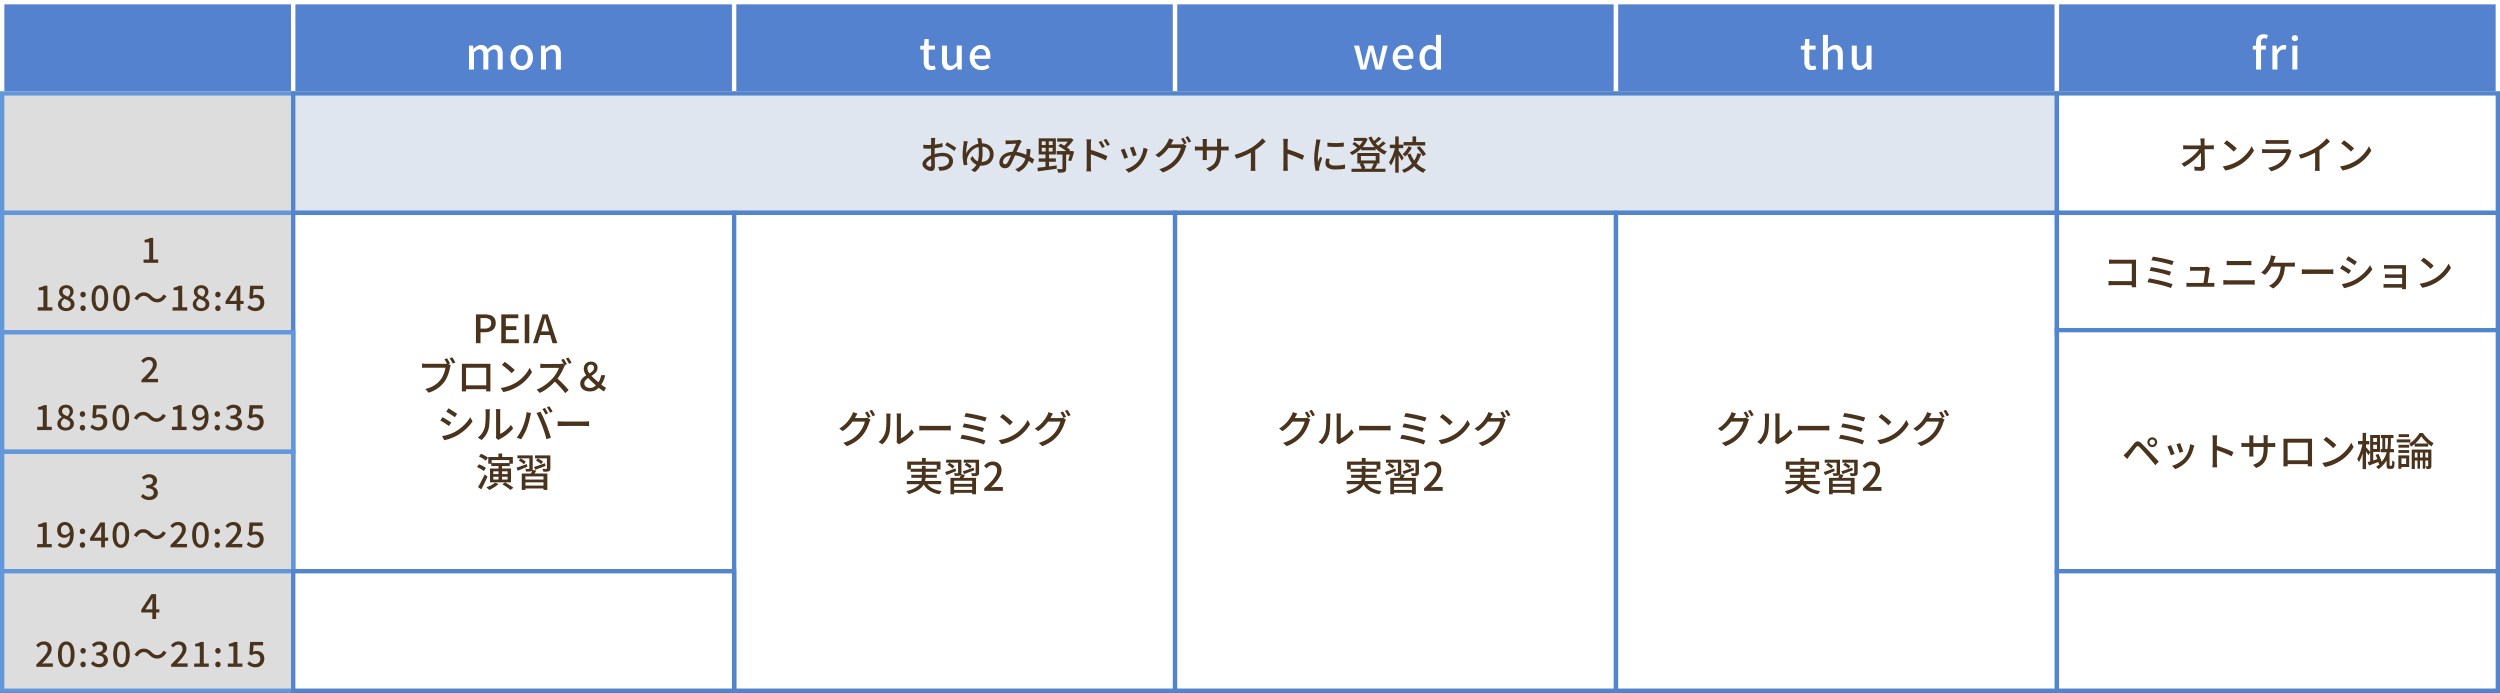 <svg xmlns="http://www.w3.org/2000/svg" width="575.5" height="159.5" viewBox="0 0 575.5 159.5">
  <rect x="0" y="0" width="575.5" height="159.5" fill="#333333" stroke="none"/>
  <g id="グループ_6688" data-name="グループ 6688" transform="translate(-574.5 -2198)">
    <g id="グループ_6687" data-name="グループ 6687">
      <g id="パス_13920" data-name="パス 13920" transform="translate(574.5 2198)" fill="#5482ce">
        <path d="M 67.5 21.5 L 0.5 21.5 L 0.5 0.5 L 67.5 0.5 L 67.5 21.5 Z" stroke="none"/>
        <path d="M 1 1 L 1 21 L 67 21 L 67 1 L 1 1 M 0 0 L 68 0 L 68 22 L 0 22 L 0 0 Z" stroke="none" fill="#fff"/>
      </g>
      <g id="パス_13919" data-name="パス 13919" transform="translate(641.5 2198)" fill="#5482ce">
        <path d="M 102 21.5 L 0.5 21.5 L 0.5 0.5 L 102 0.5 L 102 21.5 Z" stroke="none"/>
        <path d="M 1 1 L 1 21 L 101.5 21 L 101.5 1 L 1 1 M 0 0 L 102.5 0 L 102.5 22 L 0 22 L 0 0 Z" stroke="none" fill="#fff"/>
      </g>
      <g id="パス_13918" data-name="パス 13918" transform="translate(743 2198)" fill="#5482ce">
        <path d="M 102 21.5 L 0.5 21.5 L 0.5 0.5 L 102 0.5 L 102 21.5 Z" stroke="none"/>
        <path d="M 1 1 L 1 21 L 101.5 21 L 101.5 1 L 1 1 M 0 0 L 102.5 0 L 102.5 22 L 0 22 L 0 0 Z" stroke="none" fill="#fff"/>
      </g>
      <g id="パス_13917" data-name="パス 13917" transform="translate(844.5 2198)" fill="#5482ce">
        <path d="M 102 21.5 L 0.5 21.5 L 0.5 0.5 L 102 0.5 L 102 21.5 Z" stroke="none"/>
        <path d="M 1 1 L 1 21 L 101.5 21 L 101.5 1 L 1 1 M 0 0 L 102.5 0 L 102.5 22 L 0 22 L 0 0 Z" stroke="none" fill="#fff"/>
      </g>
      <g id="パス_13916" data-name="パス 13916" transform="translate(946 2198)" fill="#5482ce">
        <path d="M 102 21.5 L 0.5 21.5 L 0.5 0.5 L 102 0.5 L 102 21.5 Z" stroke="none"/>
        <path d="M 1 1 L 1 21 L 101.5 21 L 101.5 1 L 1 1 M 0 0 L 102.5 0 L 102.5 22 L 0 22 L 0 0 Z" stroke="none" fill="#fff"/>
      </g>
      <g id="パス_13915" data-name="パス 13915" transform="translate(1047.5 2198)" fill="#5482ce">
        <path d="M 102 21.5 L 0.5 21.5 L 0.5 0.5 L 102 0.5 L 102 21.5 Z" stroke="none"/>
        <path d="M 1 1 L 1 21 L 101.5 21 L 101.5 1 L 1 1 M 0 0 L 102.5 0 L 102.5 22 L 0 22 L 0 0 Z" stroke="none" fill="#fff"/>
      </g>
    </g>
    <path id="パス_13914" data-name="パス 13914" d="M26.46,12V6.495H27.4l.1.773h.026a4.041,4.041,0,0,1,.772-.642,1.7,1.7,0,0,1,.932-.266,1.45,1.45,0,0,1,1.512,1.01,4.939,4.939,0,0,1,.845-.724,1.677,1.677,0,0,1,.948-.287,1.469,1.469,0,0,1,1.271.565,2.707,2.707,0,0,1,.412,1.613V12H33.07V8.682a1.792,1.792,0,0,0-.221-1.02.8.8,0,0,0-.693-.307,1.13,1.13,0,0,0-.583.184,3.251,3.251,0,0,0-.657.559V12H29.765V8.682a1.788,1.788,0,0,0-.222-1.02.8.8,0,0,0-.694-.307,1.158,1.158,0,0,0-.585.184,2.892,2.892,0,0,0-.649.559V12Zm12.138.136a2.512,2.512,0,0,1-1.274-.342,2.545,2.545,0,0,1-.956-.988,3.134,3.134,0,0,1-.362-1.555,3.15,3.15,0,0,1,.362-1.563,2.546,2.546,0,0,1,.956-.987,2.552,2.552,0,0,1,2.25-.148,2.456,2.456,0,0,1,.828.565,2.7,2.7,0,0,1,.572.909,3.34,3.34,0,0,1,.21,1.225,3.118,3.118,0,0,1-.364,1.555,2.572,2.572,0,0,1-.953.988A2.485,2.485,0,0,1,38.6,12.136Zm0-.952a1.2,1.2,0,0,0,.747-.241,1.521,1.521,0,0,0,.487-.676A2.78,2.78,0,0,0,40,9.251a2.789,2.789,0,0,0-.17-1.02,1.536,1.536,0,0,0-.487-.678,1.272,1.272,0,0,0-1.495,0,1.54,1.54,0,0,0-.487.678,2.78,2.78,0,0,0-.171,1.02,2.771,2.771,0,0,0,.171,1.016,1.525,1.525,0,0,0,.487.676A1.2,1.2,0,0,0,38.6,11.184ZM43.033,12V6.495h.944l.1.767H44.1a4.23,4.23,0,0,1,.815-.64,1.915,1.915,0,0,1,1.005-.263,1.474,1.474,0,0,1,1.284.565,2.732,2.732,0,0,1,.407,1.613V12H46.458V8.682a1.8,1.8,0,0,0-.219-1.02.811.811,0,0,0-.709-.307,1.244,1.244,0,0,0-.679.187,3.936,3.936,0,0,0-.661.556V12Z" transform="translate(656 2202)" fill="#fff"/>
    <path id="パス_13913" data-name="パス 13913" d="M26.808,12.136a1.756,1.756,0,0,1-.981-.243,1.35,1.35,0,0,1-.529-.678,2.909,2.909,0,0,1-.161-1.012V7.418h-.8V6.556l.862-.061.13-1.523h.96V6.495h1.437v.924H26.288v2.795a1.235,1.235,0,0,0,.19.743.719.719,0,0,0,.618.256,1.233,1.233,0,0,0,.306-.042,1.726,1.726,0,0,0,.28-.095l.21.854q-.224.074-.5.14A2.511,2.511,0,0,1,26.808,12.136Zm4.232,0a1.48,1.48,0,0,1-1.29-.566,2.732,2.732,0,0,1-.407-1.612V6.495H30.5V9.817a1.793,1.793,0,0,0,.219,1.015.806.806,0,0,0,.7.307,1.212,1.212,0,0,0,.682-.2,2.883,2.883,0,0,0,.637-.625V6.495H33.9V12H32.95l-.09-.833h-.031a3.458,3.458,0,0,1-.8.7A1.83,1.83,0,0,1,31.04,12.136Zm7.381,0a2.713,2.713,0,0,1-1.358-.344,2.5,2.5,0,0,1-.967-.99,3.148,3.148,0,0,1-.359-1.551,3.3,3.3,0,0,1,.207-1.2,2.774,2.774,0,0,1,.566-.911,2.491,2.491,0,0,1,.808-.577,2.279,2.279,0,0,1,.929-.2,2.2,2.2,0,0,1,1.226.325,2.041,2.041,0,0,1,.757.912,3.361,3.361,0,0,1,.259,1.367q0,.17-.014.325a1.965,1.965,0,0,1-.04.265H36.867a2.064,2.064,0,0,0,.269.9,1.568,1.568,0,0,0,.589.577,1.7,1.7,0,0,0,.839.2,2.124,2.124,0,0,0,.688-.108,2.813,2.813,0,0,0,.622-.305l.4.736a3.8,3.8,0,0,1-.846.418A3,3,0,0,1,38.421,12.136ZM36.85,8.752h2.64a1.71,1.71,0,0,0-.313-1.1,1.1,1.1,0,0,0-.913-.39,1.278,1.278,0,0,0-.642.171,1.433,1.433,0,0,0-.506.5A1.982,1.982,0,0,0,36.85,8.752Z" transform="translate(762 2202)" fill="#fff"/>
    <path id="パス_13912" data-name="パス 13912" d="M23.682,12,22.2,6.495H23.36l.73,2.976q.079.4.149.786t.144.783h.05q.089-.4.173-.786t.184-.783l.775-2.976h1.068l.786,2.976q.1.4.189.786t.183.783h.046l.154-.783q.075-.383.158-.786l.706-2.976h1.091L28.516,12h-1.38l-.7-2.716q-.1-.391-.179-.781t-.174-.814h-.05l-.161.819q-.078.394-.18.785L25.012,12Zm10.1.136a2.713,2.713,0,0,1-1.358-.344,2.5,2.5,0,0,1-.967-.99A3.148,3.148,0,0,1,31.1,9.251a3.3,3.3,0,0,1,.207-1.2,2.775,2.775,0,0,1,.566-.911,2.491,2.491,0,0,1,.808-.577,2.279,2.279,0,0,1,.929-.2,2.2,2.2,0,0,1,1.226.325,2.041,2.041,0,0,1,.757.912,3.361,3.361,0,0,1,.259,1.367q0,.17-.014.325a1.966,1.966,0,0,1-.04.265H32.228a2.064,2.064,0,0,0,.269.9,1.568,1.568,0,0,0,.589.577,1.7,1.7,0,0,0,.839.2,2.124,2.124,0,0,0,.688-.108,2.813,2.813,0,0,0,.622-.305l.4.736a3.8,3.8,0,0,1-.846.418A3,3,0,0,1,33.782,12.136ZM32.211,8.752h2.64a1.71,1.71,0,0,0-.313-1.1,1.1,1.1,0,0,0-.913-.39,1.278,1.278,0,0,0-.642.171,1.433,1.433,0,0,0-.506.5A1.982,1.982,0,0,0,32.211,8.752Zm7.324,3.384a2.106,2.106,0,0,1-1.2-.34,2.188,2.188,0,0,1-.788-.986,3.926,3.926,0,0,1-.278-1.558A3.33,3.33,0,0,1,37.6,7.709a2.558,2.558,0,0,1,.871-1,2.066,2.066,0,0,1,1.15-.351,1.832,1.832,0,0,1,.811.164,3.06,3.06,0,0,1,.669.456l-.047-.912V4.032h1.155V12H41.27l-.095-.616h-.031a3.031,3.031,0,0,1-.725.532A1.853,1.853,0,0,1,39.535,12.136Zm.276-.963a1.355,1.355,0,0,0,.65-.162,2.134,2.134,0,0,0,.6-.508V7.824a1.909,1.909,0,0,0-.6-.393,1.68,1.68,0,0,0-.607-.115,1.137,1.137,0,0,0-.693.235,1.621,1.621,0,0,0-.506.664,2.519,2.519,0,0,0-.19,1.025,3.065,3.065,0,0,0,.159,1.052,1.379,1.379,0,0,0,.463.657A1.191,1.191,0,0,0,39.811,11.173Z" transform="translate(864 2202)" fill="#fff"/>
    <path id="パス_13911" data-name="パス 13911" d="M26.529,12.136a1.756,1.756,0,0,1-.981-.243,1.35,1.35,0,0,1-.529-.678,2.909,2.909,0,0,1-.161-1.012V7.418h-.8V6.556l.862-.061.13-1.523h.96V6.495h1.437v.924H26.009v2.795a1.235,1.235,0,0,0,.19.743.719.719,0,0,0,.618.256,1.233,1.233,0,0,0,.306-.042,1.726,1.726,0,0,0,.28-.095l.21.854q-.224.074-.5.14A2.511,2.511,0,0,1,26.529,12.136ZM29.138,12V4.032h1.155v2.1l-.05,1.089a4.226,4.226,0,0,1,.788-.609,1.9,1.9,0,0,1,1-.258,1.474,1.474,0,0,1,1.284.565,2.732,2.732,0,0,1,.407,1.613V12H32.562V8.682a1.8,1.8,0,0,0-.219-1.02.811.811,0,0,0-.709-.307,1.244,1.244,0,0,0-.679.187,3.936,3.936,0,0,0-.661.556V12Zm8.338.136a1.48,1.48,0,0,1-1.29-.566,2.732,2.732,0,0,1-.407-1.612V6.495h1.155V9.817a1.793,1.793,0,0,0,.219,1.015.806.806,0,0,0,.7.307,1.212,1.212,0,0,0,.682-.2,2.883,2.883,0,0,0,.637-.625V6.495h1.155V12h-.948l-.09-.833h-.031a3.458,3.458,0,0,1-.8.7A1.83,1.83,0,0,1,37.476,12.136Z" transform="translate(965 2202)" fill="#fff"/>
    <g id="パス_13910" data-name="パス 13910" transform="translate(574.5 2219)" fill="#ddd">
      <path d="M 67.5 28 L 0.5 28 L 0.5 0.5 L 67.5 0.5 L 67.5 28 Z" stroke="none"/>
      <path d="M 1 1 L 1 27.5 L 67 27.5 L 67 1 L 1 1 M 0 0 L 68 0 L 68 28.5 L 0 28.5 L 0 0 Z" stroke="none" fill="#6297d9"/>
    </g>
    <g id="パス_13909" data-name="パス 13909" transform="translate(641.5 2219)" fill="#e0e6f0">
      <path d="M 406.5 28 L 0.5 28 L 0.5 0.5 L 406.5 0.5 L 406.5 28 Z" stroke="none"/>
      <path d="M 1 1 L 1 27.5 L 406 27.5 L 406 1 L 1 1 M 0 0 L 407 0 L 407 28.5 L 0 28.5 L 0 0 Z" stroke="none" fill="#5385cc"/>
    </g>
    <g id="パス_13908" data-name="パス 13908" transform="translate(1047.5 2219)" fill="#fff">
      <path d="M 102 28 L 0.5 28 L 0.5 0.5 L 102 0.5 L 102 28 Z" stroke="none"/>
      <path d="M 1 1 L 1 27.5 L 101.5 27.5 L 101.5 1 L 1 1 M 0 0 L 102.5 0 L 102.5 28.5 L 0 28.5 L 0 0 Z" stroke="none" fill="#5385cc"/>
    </g>
    <path id="パス_13907" data-name="パス 13907" d="M23.8,2.759q-.014.077-.026.2t-.024.252q-.012.129-.021.238-.01.231-.024.553t-.024.693q-.011.371-.017.746t-.006.712q0,.358.007.788t.018.851q.012.421.019.774t.007.558a2.045,2.045,0,0,1-.11.747.721.721,0,0,1-.306.38.943.943,0,0,1-.465.109,1.845,1.845,0,0,1-.631-.126,2.742,2.742,0,0,1-.648-.343,2.006,2.006,0,0,1-.5-.505,1.067,1.067,0,0,1-.2-.611,1.323,1.323,0,0,1,.32-.822,3.547,3.547,0,0,1,.84-.75,5.232,5.232,0,0,1,1.106-.557A6.961,6.961,0,0,1,24.361,6.3a6.629,6.629,0,0,1,1.162-.115,3.041,3.041,0,0,1,1.206.227,1.991,1.991,0,0,1,.84.646,1.627,1.627,0,0,1,.31.994,2.116,2.116,0,0,1-.212.959,1.9,1.9,0,0,1-.643.721,3.316,3.316,0,0,1-1.094.458,5.5,5.5,0,0,1-.6.091q-.294.028-.548.043l-.321-.914q.273,0,.551-.006a3.4,3.4,0,0,0,.527-.057,2.787,2.787,0,0,0,.706-.235,1.4,1.4,0,0,0,.518-.424,1.043,1.043,0,0,0,.195-.637.929.929,0,0,0-.189-.594,1.175,1.175,0,0,0-.516-.366,2.057,2.057,0,0,0-.741-.125,5.622,5.622,0,0,0-1.158.12,7.009,7.009,0,0,0-1.133.341,3.912,3.912,0,0,0-.757.383,2.39,2.39,0,0,0-.537.464.738.738,0,0,0-.2.46.421.421,0,0,0,.087.252.9.9,0,0,0,.221.211,1.271,1.271,0,0,0,.278.145.751.751,0,0,0,.255.053.284.284,0,0,0,.224-.1.477.477,0,0,0,.085-.318q0-.253-.012-.713t-.023-1.012q-.012-.552-.012-1.067,0-.386,0-.8t.008-.8q0-.386.008-.683t0-.439q0-.095-.007-.229t-.017-.268a1.3,1.3,0,0,0-.027-.207Zm2.691.987q.332.166.742.4t.785.474a6.836,6.836,0,0,1,.6.416l-.442.723a4.535,4.535,0,0,0-.428-.334q-.262-.184-.564-.371T26.592,4.7q-.287-.166-.5-.272Zm-5.45.567q.382.045.662.058t.527.013q.34,0,.76-.033t.859-.091q.439-.058.858-.143t.758-.184l.019.883q-.36.086-.8.157T23.8,5.1q-.445.055-.847.088t-.7.033q-.411,0-.688-.011t-.507-.034ZM31.3,3.553q-.039.116-.075.238t-.064.235q-.04.2-.091.494t-.088.624q-.037.33-.058.644a5.069,5.069,0,0,0-.009.564,4.015,4.015,0,0,1,1.472-1.717,3.957,3.957,0,0,1,1-.469A3.727,3.727,0,0,1,34.491,4a3.065,3.065,0,0,1,1.465.327,2.354,2.354,0,0,1,.941.886,2.426,2.426,0,0,1,.33,1.257,2.9,2.9,0,0,1-.314,1.353,2.29,2.29,0,0,1-.94.955,3.182,3.182,0,0,1-1.571.351A2.822,2.822,0,0,1,32.509,8.4a2.86,2.86,0,0,1-.645-.859l.528-.636a3.187,3.187,0,0,0,.483.723,1.91,1.91,0,0,0,.65.473,2.114,2.114,0,0,0,.866.166,2.352,2.352,0,0,0,1.048-.216,1.565,1.565,0,0,0,.674-.615,1.824,1.824,0,0,0,.236-.945,1.85,1.85,0,0,0-.2-.862,1.514,1.514,0,0,0-.619-.626,2.165,2.165,0,0,0-1.075-.237,3.034,3.034,0,0,0-1.283.263,3.355,3.355,0,0,0-.99.686,3.965,3.965,0,0,0-.683.912,3.739,3.739,0,0,0-.366.944q-.026.122-.04.248a1.822,1.822,0,0,0-.01.261q0,.087.021.245t.042.325q.024.167.051.29l-.8.114a7.631,7.631,0,0,1-.215-1.1,10.037,10.037,0,0,1-.085-1.3q0-.372.026-.769t.066-.768q.04-.371.075-.678t.059-.5q.014-.129.019-.25a1.557,1.557,0,0,0,0-.213Zm3.085-.745q.062.321.133.85t.121,1.174q.05.645.049,1.325a10.534,10.534,0,0,1-.079,1.3,6.3,6.3,0,0,1-.273,1.218,4.037,4.037,0,0,1-.547,1.075,3.616,3.616,0,0,1-.9.872l-.844-.5a2.924,2.924,0,0,0,.885-.727,3.491,3.491,0,0,0,.544-.951,4.964,4.964,0,0,0,.277-1.1,8.806,8.806,0,0,0,.079-1.183q0-.558-.035-1.083t-.086-.956a7.045,7.045,0,0,0-.111-.7q-.032-.156-.071-.32a2.055,2.055,0,0,0-.079-.269Zm5.583.5q.177.014.373.023t.336.01q.187,0,.458-.008t.562-.021q.291-.013.548-.028l.4-.024a2.57,2.57,0,0,0,.282-.043,1.719,1.719,0,0,0,.239-.067l.567.449q-.076.085-.145.165a1.189,1.189,0,0,0-.122.17,6.962,6.962,0,0,0-.346.669q-.2.432-.42.934t-.431.972q-.135.3-.286.654t-.309.7q-.158.351-.309.656a4.505,4.505,0,0,1-.294.517,1.636,1.636,0,0,1-.552.533,1.442,1.442,0,0,1-.7.163,1.23,1.23,0,0,1-.9-.357,1.307,1.307,0,0,1-.361-.974,2.062,2.062,0,0,1,.234-.97,2.433,2.433,0,0,1,.66-.784,3.121,3.121,0,0,1,1.011-.52,4.266,4.266,0,0,1,1.284-.184,6.126,6.126,0,0,1,1.486.179,8.248,8.248,0,0,1,1.34.454,10.468,10.468,0,0,1,1.132.579q.509.3.868.557l-.416.978a9.63,9.63,0,0,0-.9-.7,8.569,8.569,0,0,0-1.079-.63,6.492,6.492,0,0,0-1.226-.455,5.261,5.261,0,0,0-1.34-.17,2.89,2.89,0,0,0-1.2.228,1.9,1.9,0,0,0-.762.58,1.21,1.21,0,0,0-.261.73.536.536,0,0,0,.143.4.46.46,0,0,0,.328.138.492.492,0,0,0,.264-.07.988.988,0,0,0,.247-.244,3.265,3.265,0,0,0,.261-.427q.131-.25.264-.546t.264-.6q.13-.3.255-.576.173-.382.352-.791t.352-.794q.172-.385.318-.684l-.361.012q-.226.009-.485.021l-.494.024-.388.02q-.143.009-.337.026t-.362.04Zm5.756,2.04a14.11,14.11,0,0,1-.191,1.748,5.729,5.729,0,0,1-.441,1.428,3.99,3.99,0,0,1-.816,1.149,5.2,5.2,0,0,1-1.312.915l-.754-.62a4.465,4.465,0,0,0,1.309-.81,3.551,3.551,0,0,0,.763-.99,4.19,4.19,0,0,0,.373-1.05,7.942,7.942,0,0,0,.142-.976q.014-.23.016-.465a4.144,4.144,0,0,0-.017-.432ZM48.31,5.02v.855h2.512V5.02Zm0-1.49v.842h2.512V3.53Zm-.7-.689h3.946V6.565H47.606Zm0,4.617h3.952v.77H47.605Zm-.293,2.156,1.273-.143q.722-.082,1.534-.183l1.625-.2.019.751-1.554.221-1.5.209-1.3.179Zm4.537-6.767h3.2v.765h-3.2Zm-.1,2.921h3.443v.809H51.746ZM54.68,2.848h.205l.18-.043.551.379a8.3,8.3,0,0,1-.539.736,8.653,8.653,0,0,1-.647.71,5.811,5.811,0,0,1-.692.585,1.975,1.975,0,0,0-.227-.259q-.145-.143-.246-.226a4.707,4.707,0,0,0,.546-.523,7.591,7.591,0,0,0,.5-.618,4.7,4.7,0,0,0,.368-.583ZM52.109,4.6l.532-.525a8.005,8.005,0,0,1,.825.449q.419.259.789.527a6.481,6.481,0,0,1,.614.494l-.541.6a5.513,5.513,0,0,0-.607-.525q-.368-.28-.789-.549A8.972,8.972,0,0,0,52.109,4.6Zm2.823,1.172h.124l.133-.028.577.135q-.147.579-.332,1.185a9.593,9.593,0,0,1-.369,1.026l-.693-.167q.1-.254.2-.6t.195-.715q.094-.372.162-.707Zm-1.849.4h.846V9.785a1.381,1.381,0,0,1-.081.523.578.578,0,0,1-.315.3,1.856,1.856,0,0,1-.591.119q-.358.022-.86.022a2.179,2.179,0,0,0-.1-.42,2.806,2.806,0,0,0-.167-.418q.363.014.673.019t.412,0a.234.234,0,0,0,.143-.037.162.162,0,0,0,.036-.122Zm-3.87-3.077h.72v3.1h.05V9.537h-.82V6.194h.05Zm12.793.334q.119.17.272.409t.3.487q.145.248.248.463l-.63.282q-.12-.26-.245-.491t-.26-.454a5.176,5.176,0,0,0-.3-.434Zm1.126-.469q.128.165.284.4t.307.48q.152.246.255.452l-.615.3q-.125-.26-.259-.487t-.274-.442q-.14-.215-.3-.421ZM58.661,9.3V4.092q0-.215-.019-.5a4.2,4.2,0,0,0-.061-.5h1.111q-.023.216-.047.491t-.024.512V5.867q0,.541,0,1.088t0,1.031V9.3q0,.133.008.343t.027.424q.019.215.033.382h-1.1q.033-.237.053-.563T58.661,9.3Zm.755-3.861q.446.125.991.309t1.105.393q.56.209,1.062.417t.855.385l-.4.975q-.382-.206-.855-.415t-.967-.408q-.494-.2-.958-.362t-.833-.282Zm10.019-.691q.064.136.164.4l.213.566q.113.3.206.567t.139.418L69.31,7q-.037-.159-.125-.422t-.2-.559q-.108-.3-.214-.563t-.18-.428Zm3.286.572q-.058.17-.1.3t-.074.239a8.747,8.747,0,0,1-.477,1.41,5.947,5.947,0,0,1-.776,1.3,6.534,6.534,0,0,1-1.412,1.34,7.378,7.378,0,0,1-1.556.84l-.747-.762a6.188,6.188,0,0,0,1.049-.415,6.479,6.479,0,0,0,1.037-.647,4.93,4.93,0,0,0,.866-.838,4.983,4.983,0,0,0,.563-.888,6.29,6.29,0,0,0,.414-1.062A6.441,6.441,0,0,0,71.732,5Zm-5.378-.11q.079.157.19.423t.232.571q.121.3.231.585t.173.463l-.861.321q-.054-.176-.159-.466T66.92,6.5q-.123-.317-.237-.582a4.181,4.181,0,0,0-.187-.395Zm13.6-2.484a4.525,4.525,0,0,1,.249.382q.132.224.26.449t.216.4l-.59.257q-.136-.275-.336-.633t-.38-.615Zm1.02-.381q.121.167.26.393t.271.446q.132.221.212.385l-.585.257q-.143-.291-.345-.639a6.326,6.326,0,0,0-.39-.6ZM81.63,4.6a2.148,2.148,0,0,0-.133.262q-.067.154-.115.29a7.846,7.846,0,0,1-.336.951,9.614,9.614,0,0,1-.531,1.067A7.7,7.7,0,0,1,79.8,8.209a7.916,7.916,0,0,1-1.481,1.382A9.288,9.288,0,0,1,76.195,10.7l-.833-.748a8.453,8.453,0,0,0,1.53-.6,7.013,7.013,0,0,0,1.171-.763,7.142,7.142,0,0,0,.908-.878,5.692,5.692,0,0,0,.613-.86A8.1,8.1,0,0,0,80.06,5.9a4.66,4.66,0,0,0,.277-.848h-3.2l.344-.809h2.74a2.826,2.826,0,0,0,.372-.024,1.4,1.4,0,0,0,.3-.07ZM78.65,3.211q-.134.2-.262.433l-.2.364A9.5,9.5,0,0,1,77.48,5.1a9.6,9.6,0,0,1-.986,1.129,8.769,8.769,0,0,1-1.251,1.02l-.792-.588a7.549,7.549,0,0,0,1.044-.749,7.319,7.319,0,0,0,.8-.8,7.933,7.933,0,0,0,.582-.77q.242-.369.4-.664a2.653,2.653,0,0,0,.186-.377,2.981,2.981,0,0,0,.148-.437ZM89.591,5.934a9.294,9.294,0,0,1-.118,1.561,4.067,4.067,0,0,1-.408,1.233,3.272,3.272,0,0,1-.8.973,5.568,5.568,0,0,1-1.3.782L86.2,9.765a6.171,6.171,0,0,0,1.1-.519,2.664,2.664,0,0,0,.771-.708A2.926,2.926,0,0,0,88.521,7.5a6.524,6.524,0,0,0,.15-1.514V3.708q0-.271-.015-.478t-.031-.3h1.017q-.01.1-.031.3t-.021.478ZM86.345,2.994q-.01.091-.029.283t-.018.44V6.98q0,.176.009.356t.016.314q.007.135.012.2h-1q.01-.066.019-.2t.018-.312q.009-.18.009-.36V3.716q0-.17-.012-.358t-.035-.363ZM83.567,4.685q.06.01.2.027t.335.031q.193.014.4.014h5.935q.329,0,.548-.018t.351-.038v.953q-.106-.01-.338-.019t-.556-.008H84.5q-.207,0-.393.006l-.325.014-.215.012Zm9.116,1.956a15.143,15.143,0,0,0,2.183-.752,13.97,13.97,0,0,0,1.746-.9,9.964,9.964,0,0,0,.927-.65Q98,3.98,98.4,3.595a8.186,8.186,0,0,0,.7-.752l.763.721q-.4.4-.857.8t-.97.763q-.508.365-1.035.692-.5.3-1.129.614t-1.33.594q-.7.281-1.42.5Zm3.765-1.187,1-.263V9.274q0,.18.007.389t.021.388a1.825,1.825,0,0,0,.038.278H96.391q.014-.1.028-.278t.021-.388q.007-.209.007-.389Zm7.5,3.721V3.969q0-.214-.019-.5a4.224,4.224,0,0,0-.061-.5h1.111q-.023.216-.047.492t-.024.512V5.744q0,.541,0,1.088t0,1.031V9.175q0,.137.008.345t.027.422q.019.215.033.382h-1.1q.033-.237.053-.563T103.943,9.175Zm.755-3.861q.446.125.991.31t1.105.393q.56.209,1.062.417t.855.385l-.4.975q-.382-.206-.855-.415t-.967-.408q-.494-.2-.958-.362t-.833-.281Zm9.372-1.485q.39.058.893.084T116,3.934q.531,0,1.016-.036t.832-.075V4.74q-.382.036-.87.059t-1.006.023q-.518,0-1.011-.023t-.883-.059Zm.511,3.744q-.057.236-.087.424a2.318,2.318,0,0,0-.03.372.633.633,0,0,0,.068.288.606.606,0,0,0,.227.236,1.323,1.323,0,0,0,.43.158,3.364,3.364,0,0,0,.68.057,10.564,10.564,0,0,0,1.143-.059,10.514,10.514,0,0,0,1.1-.181l.019.957a9.149,9.149,0,0,1-.988.134q-.562.049-1.292.049a3.016,3.016,0,0,1-1.687-.374,1.185,1.185,0,0,1-.544-1.031,3.565,3.565,0,0,1,.039-.508q.039-.267.112-.6Zm-2.081-4.4q-.028.079-.066.213t-.071.264q-.033.13-.051.212-.043.223-.1.541t-.118.691q-.059.374-.109.759T111.9,6.6q-.032.359-.032.651,0,.24.014.477t.047.486l.157-.38.165-.4q.082-.2.148-.363l.455.356q-.119.342-.252.745t-.237.767q-.1.363-.151.588-.018.095-.034.216a1.119,1.119,0,0,0-.012.2q0,.068.008.163t.013.175l-.816.057a9.078,9.078,0,0,1-.238-1.237,12.633,12.633,0,0,1-.1-1.677q0-.5.044-1.019t.111-1.006q.066-.487.131-.89t.1-.675q.023-.171.047-.369t.029-.375Zm9.336,1.691h3.334v.72h-3.334Zm-2.228,4.985h7.811v.71h-7.811Zm.529-7.113h2.605v.7h-2.605Zm2.334,0h.146l.149-.038.554.285a5.778,5.778,0,0,1-.634,1.216,6.965,6.965,0,0,1-.867,1.038,7.368,7.368,0,0,1-1.018.838,8.423,8.423,0,0,1-1.088.631,3.234,3.234,0,0,0-.233-.324,2.2,2.2,0,0,0-.281-.3,6.264,6.264,0,0,0,1-.54,6.8,6.8,0,0,0,.941-.748,6.336,6.336,0,0,0,.79-.9,4.421,4.421,0,0,0,.545-1Zm1.756-.312a6.59,6.59,0,0,0,.861,1.425,6.842,6.842,0,0,0,1.219,1.205,5.873,5.873,0,0,0,1.465.828,2.058,2.058,0,0,0-.206.207q-.109.124-.206.255t-.164.243a6.47,6.47,0,0,1-1.509-.957,7.674,7.674,0,0,1-1.251-1.348,8.629,8.629,0,0,1-.934-1.627Zm-4.416,1.738.461-.471a5.177,5.177,0,0,1,.457.285q.234.162.439.331a2.106,2.106,0,0,1,.326.322l-.477.519a4.016,4.016,0,0,0-.531-.5A6.4,6.4,0,0,0,119.812,4.166Zm6.034-1.684.648.455q-.363.322-.784.644t-.769.553l-.513-.4q.223-.165.486-.381t.51-.447Q125.673,2.675,125.846,2.482Zm1.013,1.056.629.444q-.363.333-.805.669t-.809.564l-.518-.4q.242-.166.519-.383t.538-.453Q126.676,3.741,126.86,3.538Zm-5.079,3.379V7.933h3.4V6.917Zm-.829-.689h5.1V8.622h-5.1Zm.522,2.525.777-.2a4.061,4.061,0,0,1,.334.6,3.744,3.744,0,0,1,.218.586l-.816.24a3.807,3.807,0,0,0-.2-.6A4.256,4.256,0,0,0,121.474,8.753Zm3.286-.227.825.2q-.178.347-.352.676t-.331.569l-.74-.188q.109-.173.221-.392t.212-.448Q124.7,8.711,124.76,8.526ZM131.614,3.7h4.968v.785h-4.968Zm2.047-1.3h.835V4.059h-.835Zm-.918,2.27.77.321a7.359,7.359,0,0,1-.7,1.111,6.022,6.022,0,0,1-.858.932,2.284,2.284,0,0,0-.273-.278q-.177-.156-.313-.259a4.52,4.52,0,0,0,.787-.844A5.5,5.5,0,0,0,132.744,4.67Zm1.875.346.661-.374q.285.287.57.627t.524.672a4.184,4.184,0,0,1,.371.607l-.719.417a3.91,3.91,0,0,0-.347-.613q-.228-.339-.5-.692A8.478,8.478,0,0,0,134.619,5.016ZM133.2,6.333a6.757,6.757,0,0,0,.817,1.565,6,6,0,0,0,1.2,1.273,5.487,5.487,0,0,0,1.546.854q-.093.087-.209.221t-.218.275a3.062,3.062,0,0,0-.169.258,5.751,5.751,0,0,1-1.6-.991,6.755,6.755,0,0,1-1.234-1.445,8.9,8.9,0,0,1-.878-1.8Zm1.591-.051.859.173a7.767,7.767,0,0,1-.823,1.81,6.026,6.026,0,0,1-1.3,1.477,6.494,6.494,0,0,1-1.856,1.046,1.689,1.689,0,0,0-.121-.226q-.077-.124-.162-.246a2.289,2.289,0,0,0-.157-.2,5.836,5.836,0,0,0,1.707-.926,5.16,5.16,0,0,0,1.176-1.315A5.646,5.646,0,0,0,134.789,6.282ZM128.44,4.3h3.085V5.1H128.44Zm1.246-1.9h.79v8.348h-.79Zm-.017,2.427.506.173q-.1.54-.259,1.118t-.355,1.133a11.069,11.069,0,0,1-.426,1.034,5.26,5.26,0,0,1-.476.823,2.571,2.571,0,0,0-.185-.39q-.124-.219-.229-.371a4.9,4.9,0,0,0,.441-.711q.213-.412.4-.886t.338-.966Q129.576,5.292,129.669,4.828Zm.767.8q.085.1.252.332t.362.517q.194.281.357.522t.226.344l-.472.642q-.081-.189-.227-.462t-.314-.568q-.168-.3-.321-.552t-.252-.409Z" transform="translate(766 2227)" fill="#4a331c"/>
    <path id="パス_13906" data-name="パス 13906" d="M34.033,2.882q-.028.193-.042.408t-.008.413q.005.3.012.726t.019.93q.012.506.021,1.05t.018,1.09q.009.546.016,1.058t.012.949a.758.758,0,0,1-.222.6.975.975,0,0,1-.68.209q-.37,0-.753-.015t-.742-.039l-.078-.93q.317.053.657.08t.584.027a.307.307,0,0,0,.253-.09.438.438,0,0,0,.072-.276q0-.318,0-.75t-.006-.933q0-.5-.011-1.019t-.016-1.015q-.01-.5-.019-.922T33.088,3.7q-.014-.275-.035-.471T33,2.882ZM29.067,4.423q.2.023.442.04t.461.017h5.312q.2,0,.446-.021t.394-.04v.948q-.184-.009-.4-.015t-.394-.006H29.99q-.232,0-.466.007t-.458.025Zm-.393,4.238a10.706,10.706,0,0,0,1.357-.775,12.376,12.376,0,0,0,1.193-.908,10.38,10.38,0,0,0,.962-.94,6.267,6.267,0,0,0,.663-.87h.457l.009.761a6.584,6.584,0,0,1-.684.872,13.024,13.024,0,0,1-.956.941,12.882,12.882,0,0,1-1.134.9,11.246,11.246,0,0,1-1.218.755ZM39.1,3.3q.238.162.553.4T40.3,4.2q.332.271.625.524t.48.45l-.716.731q-.172-.182-.447-.438t-.6-.531q-.322-.276-.637-.524T38.44,4ZM38.17,9.313a9.351,9.351,0,0,0,1.391-.306,9.356,9.356,0,0,0,1.175-.443,9.747,9.747,0,0,0,.966-.508,8.05,8.05,0,0,0,1.333-1.017A9.176,9.176,0,0,0,44.1,5.852a6.947,6.947,0,0,0,.727-1.189l.549.985a8.224,8.224,0,0,1-.792,1.166,9.631,9.631,0,0,1-1.066,1.122,8.9,8.9,0,0,1-1.3.968q-.451.278-.986.54a9.523,9.523,0,0,1-1.149.469,9.176,9.176,0,0,1-1.316.333Zm9.88-6.1q.181.023.412.035t.449.012h3.506q.212,0,.461-.012T53.3,3.21v.929q-.169-.018-.415-.023T52.4,4.11H48.912q-.209,0-.44.007t-.422.021Zm5.955,2.477q-.038.071-.081.162A1.208,1.208,0,0,0,53.863,6a8.486,8.486,0,0,1-.5,1.317,4.99,4.99,0,0,1-.818,1.211,5.734,5.734,0,0,1-1.525,1.216,8.348,8.348,0,0,1-1.692.694l-.7-.805a6.942,6.942,0,0,0,1.79-.625,5.145,5.145,0,0,0,1.358-.993A3.75,3.75,0,0,0,52.4,7.13a4.831,4.831,0,0,0,.368-.916H48.185q-.163,0-.427.007t-.526.03V5.315q.267.023.514.039t.439.016H52.8a2.369,2.369,0,0,0,.336-.022.928.928,0,0,0,.234-.059Zm1.677.955a15.143,15.143,0,0,0,2.183-.752,13.97,13.97,0,0,0,1.746-.9,9.963,9.963,0,0,0,.927-.65Q61,3.98,61.4,3.595a8.185,8.185,0,0,0,.7-.752l.763.721q-.4.4-.857.8t-.97.763q-.508.365-1.035.692-.5.3-1.129.614t-1.33.594q-.7.281-1.42.5Zm3.765-1.187,1-.263V9.274q0,.18.007.389t.021.388a1.825,1.825,0,0,0,.038.278H59.391q.014-.1.028-.278t.021-.388q.007-.209.007-.389ZM66.1,3.3q.238.162.553.4T67.3,4.2q.332.271.625.524t.48.45l-.716.731q-.172-.182-.447-.438t-.6-.531q-.322-.276-.637-.524T65.44,4ZM65.17,9.313a9.351,9.351,0,0,0,1.391-.306,9.357,9.357,0,0,0,1.175-.443,9.748,9.748,0,0,0,.966-.508,8.05,8.05,0,0,0,1.333-1.017A9.177,9.177,0,0,0,71.1,5.852a6.947,6.947,0,0,0,.727-1.189l.549.985a8.224,8.224,0,0,1-.792,1.166,9.631,9.631,0,0,1-1.066,1.122,8.9,8.9,0,0,1-1.3.968q-.451.278-.986.54a9.522,9.522,0,0,1-1.149.469,9.177,9.177,0,0,1-1.316.333Z" transform="translate(1048 2227)" fill="#4a331c"/>
    <g id="パス_13905" data-name="パス 13905" transform="translate(574.5 2246.5)" fill="#ddd">
      <path d="M 67.5 28 L 0.5 28 L 0.5 0.5 L 67.5 0.5 L 67.5 28 Z" stroke="none"/>
      <path d="M 1 1 L 1 27.5 L 67 27.5 L 67 1 L 1 1 M 0 0 L 68 0 L 68 28.5 L 0 28.5 L 0 0 Z" stroke="none" fill="#6297d9"/>
    </g>
    <g id="パス_13904" data-name="パス 13904" transform="translate(641.5 2246.5)" fill="#fff">
      <path d="M 102 83 L 0.5 83 L 0.5 0.5 L 102 0.5 L 102 83 Z" stroke="none"/>
      <path d="M 1 1 L 1 82.5 L 101.5 82.5 L 101.5 1 L 1 1 M 0 0 L 102.5 0 L 102.5 83.5 L 0 83.5 L 0 0 Z" stroke="none" fill="#5385cc"/>
    </g>
    <g id="パス_13903" data-name="パス 13903" transform="translate(743 2246.5)" fill="#fff">
      <path d="M 102 110.5 L 0.5 110.5 L 0.5 0.5 L 102 0.5 L 102 110.5 Z" stroke="none"/>
      <path d="M 1 1 L 1 110 L 101.5 110 L 101.5 1 L 1 1 M 0 0 L 102.5 0 L 102.5 111 L 0 111 L 0 0 Z" stroke="none" fill="#5385cc"/>
    </g>
    <g id="パス_13902" data-name="パス 13902" transform="translate(844.5 2246.5)" fill="#fff">
      <path d="M 102 110.5 L 0.5 110.5 L 0.5 0.5 L 102 0.5 L 102 110.5 Z" stroke="none"/>
      <path d="M 1 1 L 1 110 L 101.5 110 L 101.5 1 L 1 1 M 0 0 L 102.5 0 L 102.5 111 L 0 111 L 0 0 Z" stroke="none" fill="#5385cc"/>
    </g>
    <g id="パス_13901" data-name="パス 13901" transform="translate(946 2246.5)" fill="#fff">
      <path d="M 102 110.5 L 0.5 110.5 L 0.5 0.5 L 102 0.5 L 102 110.5 Z" stroke="none"/>
      <path d="M 1 1 L 1 110 L 101.5 110 L 101.5 1 L 1 1 M 0 0 L 102.5 0 L 102.5 111 L 0 111 L 0 0 Z" stroke="none" fill="#5385cc"/>
    </g>
    <g id="パス_13900" data-name="パス 13900" transform="translate(1047.5 2246.5)" fill="#fff">
      <path d="M 102 28 L 0.5 28 L 0.5 0.5 L 102 0.5 L 102 28 Z" stroke="none"/>
      <path d="M 1 1 L 1 27.5 L 101.5 27.5 L 101.5 1 L 1 1 M 0 0 L 102.5 0 L 102.5 28.5 L 0 28.5 L 0 0 Z" stroke="none" fill="#5385cc"/>
    </g>
    <g id="パス_13899" data-name="パス 13899" transform="translate(1047.5 2273.5)" fill="#fff">
      <path d="M 102 56 L 0.5 56 L 0.5 0.5 L 102 0.5 L 102 56 Z" stroke="none"/>
      <path d="M 1 1 L 1 55.5 L 101.5 55.5 L 101.5 1 L 1 1 M 0 0 L 102.5 0 L 102.5 56.5 L 0 56.5 L 0 0 Z" stroke="none" fill="#5385cc"/>
    </g>
    <path id="パス_13898" data-name="パス 13898" d="M26.545,9V8.239h1.3V4.306H26.78V3.722a4.74,4.74,0,0,0,.723-.189,3.2,3.2,0,0,0,.562-.264h.7V8.239h1.149V9ZM2.191,20v-.761h1.3V15.306H2.426v-.584a4.741,4.741,0,0,0,.723-.189,3.2,3.2,0,0,0,.562-.264h.7v4.969H5.557V20Zm6.569.108a2.311,2.311,0,0,1-.986-.2,1.688,1.688,0,0,1-.684-.556,1.46,1.46,0,0,1-.1-1.465,1.829,1.829,0,0,1,.391-.5,2.459,2.459,0,0,1,.508-.356V17a2.337,2.337,0,0,1-.558-.558,1.3,1.3,0,0,1-.232-.775,1.419,1.419,0,0,1,.221-.8,1.476,1.476,0,0,1,.6-.523,1.948,1.948,0,0,1,.865-.185,1.873,1.873,0,0,1,.881.194,1.406,1.406,0,0,1,.573.54,1.556,1.556,0,0,1,.2.8,1.3,1.3,0,0,1-.118.55,1.808,1.808,0,0,1-.3.455,2.465,2.465,0,0,1-.36.334v.037a3.055,3.055,0,0,1,.489.351,1.567,1.567,0,0,1,.365.474,1.458,1.458,0,0,1,.139.664,1.365,1.365,0,0,1-.239.783,1.641,1.641,0,0,1-.666.557A2.286,2.286,0,0,1,8.76,20.108Zm.388-3.3a1.951,1.951,0,0,0,.39-.507,1.19,1.19,0,0,0,.135-.552,1.025,1.025,0,0,0-.106-.471.8.8,0,0,0-.309-.33.935.935,0,0,0-.488-.121.849.849,0,0,0-.6.222.8.8,0,0,0-.24.614.779.779,0,0,0,.169.513,1.445,1.445,0,0,0,.446.351Q8.821,16.676,9.148,16.81Zm-.37,2.627a1.2,1.2,0,0,0,.53-.111.843.843,0,0,0,.355-.316.887.887,0,0,0,.128-.479.791.791,0,0,0-.114-.433,1.076,1.076,0,0,0-.312-.313,2.97,2.97,0,0,0-.46-.25q-.262-.116-.562-.235a1.844,1.844,0,0,0-.5.494,1.132,1.132,0,0,0-.195.649.915.915,0,0,0,.148.514,1.006,1.006,0,0,0,.405.352A1.279,1.279,0,0,0,8.778,19.437Zm3.847-2.475a.588.588,0,0,1-.437-.182.633.633,0,0,1-.178-.462.642.642,0,0,1,.178-.47.621.621,0,0,1,.878,0,.642.642,0,0,1,.178.47.633.633,0,0,1-.178.462A.593.593,0,0,1,12.625,16.962Zm0,3.146a.582.582,0,0,1-.437-.186.7.7,0,0,1,0-.932.621.621,0,0,1,.878,0,.7.7,0,0,1,0,.932A.586.586,0,0,1,12.625,20.108Zm3.877,0a1.565,1.565,0,0,1-1.015-.346,2.188,2.188,0,0,1-.661-1.013,5.008,5.008,0,0,1-.232-1.635,4.915,4.915,0,0,1,.232-1.624,2.119,2.119,0,0,1,.661-.993,1.7,1.7,0,0,1,2.027,0,2.116,2.116,0,0,1,.657.993,4.949,4.949,0,0,1,.231,1.624,5.044,5.044,0,0,1-.231,1.635,2.186,2.186,0,0,1-.657,1.013A1.556,1.556,0,0,1,16.5,20.108Zm0-.734a.74.74,0,0,0,.531-.223,1.52,1.52,0,0,0,.358-.72,5.457,5.457,0,0,0,.128-1.317,5.345,5.345,0,0,0-.128-1.31,1.437,1.437,0,0,0-.358-.7.765.765,0,0,0-1.059,0,1.449,1.449,0,0,0-.365.7,5.19,5.19,0,0,0-.132,1.31,5.3,5.3,0,0,0,.132,1.317,1.532,1.532,0,0,0,.365.72A.743.743,0,0,0,16.5,19.374Zm4.962.734a1.565,1.565,0,0,1-1.015-.346,2.188,2.188,0,0,1-.661-1.013,5.009,5.009,0,0,1-.232-1.635,4.915,4.915,0,0,1,.232-1.624,2.119,2.119,0,0,1,.661-.993,1.7,1.7,0,0,1,2.027,0,2.116,2.116,0,0,1,.657.993,4.949,4.949,0,0,1,.231,1.624,5.044,5.044,0,0,1-.231,1.635,2.186,2.186,0,0,1-.657,1.013A1.556,1.556,0,0,1,21.465,20.108Zm0-.734A.74.74,0,0,0,22,19.151a1.52,1.52,0,0,0,.358-.72,5.457,5.457,0,0,0,.128-1.317,5.345,5.345,0,0,0-.128-1.31A1.437,1.437,0,0,0,22,15.1a.765.765,0,0,0-1.059,0,1.449,1.449,0,0,0-.365.7,5.19,5.19,0,0,0-.132,1.31,5.3,5.3,0,0,0,.132,1.317,1.532,1.532,0,0,0,.365.72A.743.743,0,0,0,21.465,19.374Zm6.392-2.136a2.9,2.9,0,0,0-.576-.458,1.39,1.39,0,0,0-.709-.164,1.286,1.286,0,0,0-.8.281,2.228,2.228,0,0,0-.607.734l-.7-.382a2.936,2.936,0,0,1,.939-1.072,2.118,2.118,0,0,1,1.185-.36,2.179,2.179,0,0,1,.994.218,3.2,3.2,0,0,1,.848.647,2.985,2.985,0,0,0,.578.456,1.381,1.381,0,0,0,.707.166,1.286,1.286,0,0,0,.8-.281,2.228,2.228,0,0,0,.607-.734l.7.382a2.936,2.936,0,0,1-.939,1.072,2.118,2.118,0,0,1-1.185.36,2.186,2.186,0,0,1-.99-.218A3.175,3.175,0,0,1,27.857,17.238ZM33.226,20v-.761h1.3V15.306H33.461v-.584a4.74,4.74,0,0,0,.723-.189,3.2,3.2,0,0,0,.562-.264h.7v4.969h1.15V20Zm6.569.108a2.311,2.311,0,0,1-.986-.2,1.688,1.688,0,0,1-.684-.556,1.46,1.46,0,0,1-.1-1.465,1.829,1.829,0,0,1,.391-.5,2.459,2.459,0,0,1,.508-.356V17a2.337,2.337,0,0,1-.558-.558,1.3,1.3,0,0,1-.232-.775,1.419,1.419,0,0,1,.221-.8,1.476,1.476,0,0,1,.6-.523,1.948,1.948,0,0,1,.865-.185,1.873,1.873,0,0,1,.881.194,1.406,1.406,0,0,1,.573.54,1.556,1.556,0,0,1,.2.8,1.3,1.3,0,0,1-.118.55,1.808,1.808,0,0,1-.3.455,2.465,2.465,0,0,1-.36.334v.037a3.055,3.055,0,0,1,.489.351,1.567,1.567,0,0,1,.365.474,1.458,1.458,0,0,1,.139.664,1.365,1.365,0,0,1-.239.783,1.641,1.641,0,0,1-.666.557A2.286,2.286,0,0,1,39.795,20.108Zm.388-3.3a1.951,1.951,0,0,0,.39-.507,1.19,1.19,0,0,0,.134-.552,1.025,1.025,0,0,0-.106-.471.8.8,0,0,0-.309-.33.935.935,0,0,0-.488-.121.849.849,0,0,0-.6.222.8.8,0,0,0-.24.614.779.779,0,0,0,.169.513,1.445,1.445,0,0,0,.446.351Q39.856,16.676,40.183,16.81Zm-.37,2.627a1.2,1.2,0,0,0,.53-.111.843.843,0,0,0,.355-.316.887.887,0,0,0,.128-.479.791.791,0,0,0-.114-.433,1.076,1.076,0,0,0-.312-.313,2.97,2.97,0,0,0-.46-.25q-.262-.116-.562-.235a1.844,1.844,0,0,0-.5.494,1.132,1.132,0,0,0-.195.649.915.915,0,0,0,.148.514,1.006,1.006,0,0,0,.405.352A1.279,1.279,0,0,0,39.812,19.437Zm3.847-2.475a.588.588,0,0,1-.437-.182.633.633,0,0,1-.178-.462.642.642,0,0,1,.178-.47.621.621,0,0,1,.878,0,.642.642,0,0,1,.178.47.633.633,0,0,1-.178.462A.593.593,0,0,1,43.66,16.962Zm0,3.146a.582.582,0,0,1-.437-.186.7.7,0,0,1,0-.932.621.621,0,0,1,.878,0,.7.7,0,0,1,0,.932A.586.586,0,0,1,43.66,20.108ZM47.96,20V16.321q0-.238.016-.578L48,15.166h-.035q-.109.213-.227.424l-.243.436-1.155,1.738h3.23v.722H45.414v-.623l2.34-3.594h1.074V20Zm4.4.108A2.752,2.752,0,0,1,51.542,20a2.439,2.439,0,0,1-.629-.292,3.31,3.31,0,0,1-.484-.388l.444-.6a2.885,2.885,0,0,0,.369.309,1.826,1.826,0,0,0,.452.23,1.674,1.674,0,0,0,.558.088,1.227,1.227,0,0,0,.593-.142,1.053,1.053,0,0,0,.416-.4,1.221,1.221,0,0,0,.153-.626,1.132,1.132,0,0,0-.307-.847,1.11,1.11,0,0,0-.811-.3,1.252,1.252,0,0,0-.481.083,2.871,2.871,0,0,0-.458.251L50.9,17.07l.177-2.8h2.988v.784H51.879l-.134,1.5a2.015,2.015,0,0,1,.38-.148,1.608,1.608,0,0,1,.426-.053,2.108,2.108,0,0,1,.9.19,1.48,1.48,0,0,1,.65.587,2.19,2.19,0,0,1-.041,2.076,1.863,1.863,0,0,1-.733.67A2.1,2.1,0,0,1,52.361,20.108Z" transform="translate(581 2249.5)" fill="#4a331c"/>
    <path id="パス_13897" data-name="パス 13897" d="M34.063,10V3.37h2.013a4.132,4.132,0,0,1,1.312.191,1.785,1.785,0,0,1,.895.628,1.955,1.955,0,0,1,.325,1.19,2.042,2.042,0,0,1-.323,1.188,1.921,1.921,0,0,1-.886.694,3.418,3.418,0,0,1-1.286.227h-1V10Zm1.049-3.353h.9a1.852,1.852,0,0,0,1.172-.309,1.156,1.156,0,0,0,.385-.958.989.989,0,0,0-.4-.91,2.282,2.282,0,0,0-1.2-.252h-.863ZM39.893,10V3.37h3.923v.882H40.942v1.84h2.427v.887H40.942V9.113h2.974V10Zm5.4,0V3.37h1.049V10Zm1.916,0L49.4,3.37h1.209L52.8,10H51.7L50.63,6.4q-.167-.544-.319-1.1T50,4.2h-.036q-.145.562-.3,1.112T49.348,6.4L48.274,10Zm1.235-1.884V7.294h3.1v.822ZM27.4,13.474q.114.16.246.376t.254.429q.122.213.206.383l-.61.262q-.09-.185-.208-.4t-.245-.423q-.127-.211-.245-.38Zm1.2-.23q.113.155.248.37t.264.433q.129.218.218.387l-.61.263q-.148-.279-.345-.623a4.888,4.888,0,0,0-.382-.58Zm-.339,1.884a1.5,1.5,0,0,0-.091.247q-.039.138-.072.279-.073.343-.19.765t-.282.871a8.179,8.179,0,0,1-.384.877,5.291,5.291,0,0,1-.491.789,7.214,7.214,0,0,1-.929.988,6.709,6.709,0,0,1-1.176.826,8.009,8.009,0,0,1-1.472.628l-.772-.85a7.6,7.6,0,0,0,1.532-.538,5.522,5.522,0,0,0,1.13-.727,6.176,6.176,0,0,0,.855-.877,4.513,4.513,0,0,0,.539-.881,7.344,7.344,0,0,0,.377-.977,5.993,5.993,0,0,0,.208-.9H22.628q-.285,0-.541.009t-.431.024v-1l.3.03q.168.016.35.026t.325.009h4.361q.117,0,.274-.009a1.6,1.6,0,0,0,.3-.048Zm2.559-.389.485.014q.214,0,.384,0h4.883l.384,0q.228,0,.45-.011-.009.181-.014.384t0,.39v4.424q0,.116,0,.3t0,.37q0,.187.006.324t0,.165h-.981q0-.036.006-.217t.008-.423q0-.242,0-.454v-4.35H31.781v4.658q0,.175,0,.341t.006.29q0,.124,0,.155h-.976q0-.032,0-.163t.009-.314q0-.182.007-.366t0-.321V15.13Q30.841,14.914,30.827,14.739ZM36.812,19.7v.9h-5.5v-.9Zm3.877-5.4q.238.162.553.4t.647.507q.332.271.625.524t.48.45l-.716.731q-.172-.182-.447-.438t-.6-.531q-.322-.276-.637-.524T40.03,15Zm-.928,6.016a9.277,9.277,0,0,0,2.566-.749,9.747,9.747,0,0,0,.966-.508,8.05,8.05,0,0,0,1.333-1.017,9.176,9.176,0,0,0,1.065-1.188,6.947,6.947,0,0,0,.727-1.189l.549.985a8.223,8.223,0,0,1-.792,1.166,9.631,9.631,0,0,1-1.066,1.122,8.9,8.9,0,0,1-1.3.968q-.451.278-.986.54a9.522,9.522,0,0,1-1.149.469,9.177,9.177,0,0,1-1.316.333ZM54.266,13.6q.117.163.255.389t.265.451q.127.225.206.393l-.59.257q-.136-.275-.336-.627t-.38-.62Zm1.07-.315q.121.167.26.393t.271.446q.132.221.212.385l-.585.257q-.143-.291-.345-.638a6.332,6.332,0,0,0-.39-.6Zm-.774,1.84q-.047.066-.131.209a2.2,2.2,0,0,0-.132.258q-.181.434-.457.965a12.147,12.147,0,0,1-.621,1.056,8.539,8.539,0,0,1-.725.957,13.692,13.692,0,0,1-1.1,1.1,12.346,12.346,0,0,1-1.262,1,9.412,9.412,0,0,1-1.372.786l-.73-.763a8.134,8.134,0,0,0,1.406-.709,10.829,10.829,0,0,0,1.264-.929,11.036,11.036,0,0,0,1.031-.994,7.753,7.753,0,0,0,.59-.762,8.8,8.8,0,0,0,.51-.841,4.441,4.441,0,0,0,.331-.771h-3.31q-.17,0-.371.012l-.368.024-.238.017V14.725q.091.01.272.024t.377.025q.2.011.33.011H53.2a3.647,3.647,0,0,0,.462-.027,1.874,1.874,0,0,0,.325-.065Zm-1.948,2.855q.362.294.754.663t.774.762q.382.393.709.754t.555.638l-.8.7q-.325-.446-.759-.943t-.918-.994q-.483-.5-.973-.927Zm7.678,3.124a2.833,2.833,0,0,1-1.192-.229,1.674,1.674,0,0,1-1.024-1.6,1.535,1.535,0,0,1,.229-.846,2.53,2.53,0,0,1,.589-.637,6.653,6.653,0,0,1,.764-.511q.405-.232.764-.464a2.574,2.574,0,0,0,.589-.506.959.959,0,0,0,.229-.633.754.754,0,0,0-.184-.519.644.644,0,0,0-.508-.208.779.779,0,0,0-.592.235.909.909,0,0,0-.223.653,1.487,1.487,0,0,0,.186.686,4.022,4.022,0,0,0,.5.731,8.982,8.982,0,0,0,.7.739q.389.366.8.714t.778.652q.4.325.749.561t.566.36l-.472.826q-.321-.193-.676-.437a9.807,9.807,0,0,1-.824-.645q-.54-.473-1.1-.979A13.276,13.276,0,0,1,59.92,18.02a5.464,5.464,0,0,1-.749-1.065,2.281,2.281,0,0,1-.283-1.07,1.7,1.7,0,0,1,.213-.871,1.472,1.472,0,0,1,.583-.566,1.739,1.739,0,0,1,.84-.2,1.583,1.583,0,0,1,1.115.38,1.318,1.318,0,0,1,.413,1.02,1.507,1.507,0,0,1-.219.816,2.458,2.458,0,0,1-.564.624,7.733,7.733,0,0,1-.735.515q-.39.241-.735.482a2.587,2.587,0,0,0-.564.521,1.017,1.017,0,0,0-.219.645.893.893,0,0,0,.385.778,1.666,1.666,0,0,0,.981.271,1.6,1.6,0,0,0,.878-.271,3.129,3.129,0,0,0,.773-.719,4.157,4.157,0,0,0,.541-.872,3.863,3.863,0,0,0,.3-1.061h.937a6.068,6.068,0,0,1-.407,1.281,6.136,6.136,0,0,1-.676,1.146,3.681,3.681,0,0,1-1.02.952A2.651,2.651,0,0,1,60.292,21.108ZM27.738,24.993q.21.114.484.287t.562.359q.289.186.542.352t.411.282l-.533.778q-.17-.127-.422-.3t-.531-.352q-.28-.181-.549-.348t-.475-.286Zm-1.489,6.414q.5-.09,1.023-.23a9.83,9.83,0,0,0,1.035-.341,8.271,8.271,0,0,0,.982-.459,10.182,10.182,0,0,0,1.4-.963,9.547,9.547,0,0,0,1.168-1.132,7.609,7.609,0,0,0,.879-1.237l.548.951a9.477,9.477,0,0,1-1.513,1.754,11.4,11.4,0,0,1-2,1.471,8.789,8.789,0,0,1-.995.483q-.54.224-1.063.388a8.521,8.521,0,0,1-.934.243Zm.12-4.376q.211.11.491.277t.568.345q.288.178.541.339t.41.276l-.52.8q-.179-.128-.43-.3t-.533-.348q-.282-.181-.553-.341t-.486-.271ZM38.633,31.8a2.4,2.4,0,0,0,.047-.267,2.5,2.5,0,0,0,.019-.306V25.9a3.644,3.644,0,0,0-.027-.476q-.027-.2-.031-.238h1.05q0,.04-.026.241a4.448,4.448,0,0,0-.022.479v4.978a5.5,5.5,0,0,0,.839-.483,6.808,6.808,0,0,0,.865-.71,5.543,5.543,0,0,0,.745-.882l.544.778a6.977,6.977,0,0,1-.9.979,10.1,10.1,0,0,1-1.081.856,9.37,9.37,0,0,1-1.08.645,1.566,1.566,0,0,0-.207.127l-.137.1Zm-4.143-.081a3.8,3.8,0,0,0,.968-.99,4.663,4.663,0,0,0,.583-1.2,3.973,3.973,0,0,0,.153-.752q.054-.449.078-.957t.029-1q0-.493,0-.884a3.735,3.735,0,0,0-.019-.4,3.181,3.181,0,0,0-.052-.325h1.044l-.016.149q-.012.114-.024.263t-.012.306q0,.386-.009.9T37.18,27.9q-.029.551-.08,1.043a5.151,5.151,0,0,1-.146.831,5.092,5.092,0,0,1-1.6,2.519Zm15.455-6.81a4.5,4.5,0,0,1,.249.382q.132.224.26.449t.216.4l-.59.257q-.136-.275-.336-.632t-.38-.614Zm1.02-.381q.121.167.26.392t.271.446q.132.22.212.385l-.585.257q-.143-.291-.345-.638a6.308,6.308,0,0,0-.39-.6Zm-6.106,4.72q.149-.364.288-.781t.255-.862q.116-.445.2-.885t.127-.846l1.023.21q-.028.112-.066.252t-.069.275q-.031.135-.053.236-.045.22-.124.555t-.186.719q-.107.384-.229.773t-.254.722q-.161.422-.378.871t-.461.872q-.244.423-.488.775l-.981-.414a9.97,9.97,0,0,0,.8-1.229A11.406,11.406,0,0,0,44.859,29.254Zm4.438-.277q-.134-.352-.3-.748t-.343-.795q-.178-.4-.347-.75t-.317-.6l.931-.306q.136.25.309.6t.353.751q.18.4.351.8t.308.741q.128.32.275.726t.3.834q.148.427.277.829t.219.721l-1.031.333q-.114-.493-.275-1.032T49.664,30Q49.485,29.455,49.3,28.977Zm3.579-.992.37.023q.222.014.476.021t.493.007h4.89q.33,0,.588-.021t.42-.03V29.1l-.428-.026q-.281-.017-.576-.017H54.216q-.375,0-.741.012t-.6.03ZM36.9,36.2h5.658v1.552h-.815V36.9H37.68v.849H36.9Zm2.34-.792h.866v1.349H39.24Zm.025,2.611h.81v3.609h-.81Zm.869,4.454.645-.434q.313.175.67.4t.686.441a6.511,6.511,0,0,1,.55.406l-.689.49a5.866,5.866,0,0,0-.516-.41q-.319-.23-.673-.464T40.134,42.47Zm-1.675-.361.807.3a5.21,5.21,0,0,1-.641.519q-.368.256-.759.48a8.453,8.453,0,0,1-.755.386q-.068-.082-.188-.2t-.243-.232a2.716,2.716,0,0,0-.216-.182,8.246,8.246,0,0,0,1.094-.477A4.575,4.575,0,0,0,38.459,42.109Zm-.4-1.367v.644h3.289v-.644Zm0-1.245v.636h3.289V39.5Zm-.76-.644h4.839V42.03H37.3Zm.3-1.256h4.246v.688H37.6Zm-2.843-1.513.474-.629q.277.11.58.265t.574.324a3.081,3.081,0,0,1,.438.321l-.5.7a2.89,2.89,0,0,0-.426-.339q-.265-.178-.564-.352A5.222,5.222,0,0,0,34.758,36.085ZM34.3,38.524l.465-.642a5.681,5.681,0,0,1,.582.243q.3.146.577.3a2.954,2.954,0,0,1,.443.306l-.491.709a3.335,3.335,0,0,0-.432-.318q-.267-.17-.565-.329A6.415,6.415,0,0,0,34.3,38.524Zm.24,4.609q.219-.355.48-.837t.534-1.021q.273-.539.5-1.063l.667.51q-.206.482-.448.994t-.49,1.005q-.248.493-.486.924Zm10.068-3.127H50.5v3.776h-.885V40.665H45.453v3.117h-.845Zm.434,1.374h4.818v.658H45.043Zm.04,1.4h4.8v.659h-4.8Zm1.962-3.613.906.148q-.161.318-.336.617t-.315.51l-.695-.165q.121-.243.249-.555A4.233,4.233,0,0,0,47.045,39.169Zm-3.434-3.332h2.955v.674H43.611Zm2.747,0h.775V38.82a.973.973,0,0,1-.068.406.491.491,0,0,1-.255.23,1.472,1.472,0,0,1-.482.088q-.292.012-.712.012a1.786,1.786,0,0,0-.088-.313,2.258,2.258,0,0,0-.136-.3q.272.009.507.009t.315,0a.155.155,0,0,0,.113-.031.14.14,0,0,0,.03-.1Zm1.305,0H50.79v.674H47.663Zm2.732,0h.8v2.975a1,1,0,0,1-.073.428.529.529,0,0,1-.274.238,1.565,1.565,0,0,1-.509.1q-.313.017-.758.012a1.774,1.774,0,0,0-.093-.335,3.048,3.048,0,0,0-.141-.324q.291.009.553.014t.347,0a.25.25,0,0,0,.121-.034.124.124,0,0,0,.032-.1Zm-2.961,2.658q.489-.151,1.157-.38l1.361-.47.131.618q-.606.232-1.224.461t-1.129.413Zm.44-1.478.422-.5a6.947,6.947,0,0,1,.665.373,3.287,3.287,0,0,1,.548.413l-.445.561a3.037,3.037,0,0,0-.526-.439A6.448,6.448,0,0,0,47.874,37.016Zm-4.492,1.646q.457-.142,1.093-.368t1.3-.469l.13.622q-.573.237-1.148.478t-1.062.438Zm.545-1.644.425-.494a6.911,6.911,0,0,1,.655.384,2.9,2.9,0,0,1,.525.42l-.441.547a3.251,3.251,0,0,0-.515-.442A6.715,6.715,0,0,0,43.926,37.018Z" transform="translate(650 2267)" fill="#4a331c"/>
    <path id="パス_13896" data-name="パス 13896" d="M8.44,2.724a4.524,4.524,0,0,1,.249.382q.132.224.26.449t.216.4l-.59.257q-.136-.275-.336-.633t-.38-.615Zm1.02-.381q.121.167.26.393t.271.446q.132.221.212.385l-.585.257q-.143-.291-.345-.639a6.327,6.327,0,0,0-.39-.6ZM9.13,4.6A2.147,2.147,0,0,0,9,4.861q-.067.154-.115.29a7.847,7.847,0,0,1-.336.951,9.615,9.615,0,0,1-.531,1.067A7.7,7.7,0,0,1,7.3,8.209,7.916,7.916,0,0,1,5.816,9.591,9.288,9.288,0,0,1,3.695,10.7L2.862,9.95a8.453,8.453,0,0,0,1.53-.6,7.013,7.013,0,0,0,1.171-.763A7.142,7.142,0,0,0,6.471,7.7a5.692,5.692,0,0,0,.613-.86A8.1,8.1,0,0,0,7.56,5.9a4.66,4.66,0,0,0,.277-.848h-3.2l.344-.809h2.74a2.826,2.826,0,0,0,.372-.024,1.4,1.4,0,0,0,.3-.07ZM6.15,3.211q-.134.2-.262.433l-.2.364A9.5,9.5,0,0,1,4.98,5.1a9.6,9.6,0,0,1-.986,1.129,8.769,8.769,0,0,1-1.251,1.02L1.95,6.661a7.549,7.549,0,0,0,1.044-.749,7.318,7.318,0,0,0,.8-.8,7.932,7.932,0,0,0,.582-.77q.242-.369.4-.664A2.653,2.653,0,0,0,4.959,3.3a2.981,2.981,0,0,0,.148-.437ZM15.133,9.8a2.4,2.4,0,0,0,.047-.267,2.5,2.5,0,0,0,.019-.306V3.9a3.644,3.644,0,0,0-.027-.476q-.027-.2-.031-.238h1.05q0,.04-.026.241a4.448,4.448,0,0,0-.022.479V8.887a5.5,5.5,0,0,0,.839-.483,6.808,6.808,0,0,0,.865-.71,5.543,5.543,0,0,0,.745-.882l.544.778a6.977,6.977,0,0,1-.9.979,10.1,10.1,0,0,1-1.081.856,9.37,9.37,0,0,1-1.08.645,1.566,1.566,0,0,0-.207.127l-.137.1ZM10.99,9.724a3.8,3.8,0,0,0,.968-.99,4.663,4.663,0,0,0,.583-1.2,3.973,3.973,0,0,0,.153-.752q.054-.449.078-.957t.029-1q0-.493,0-.884a3.735,3.735,0,0,0-.019-.4,3.18,3.18,0,0,0-.052-.325h1.044l-.016.149q-.012.114-.024.263t-.012.306q0,.386-.009.9T13.68,5.9q-.029.551-.08,1.043a5.151,5.151,0,0,1-.146.831,5.092,5.092,0,0,1-1.6,2.519Zm9.387-3.739.37.023q.222.014.476.021t.493.007h4.89q.33,0,.588-.021t.42-.03V7.1l-.428-.026q-.281-.017-.576-.017H21.716q-.375,0-.741.012t-.6.03Zm10.7-2.9q.352.045.839.129t1.034.192q.547.108,1.093.235t1.021.255q.475.129.817.246l-.364.88q-.322-.121-.785-.249t-1-.258q-.533-.13-1.077-.245T31.618,4.06q-.494-.091-.873-.136Zm-.409,2.4q.471.081,1.085.2t1.268.27q.654.147,1.247.3t1.011.309l-.353.881q-.391-.152-.969-.314t-1.228-.319q-.65-.156-1.278-.281t-1.117-.2Zm-.478,2.6q.456.072,1.029.187t1.189.255q.616.14,1.214.293t1.118.31q.52.157.889.3l-.393.881q-.361-.152-.879-.313t-1.121-.319q-.6-.158-1.221-.295t-1.181-.245q-.563-.108-1-.175ZM39.6,3.3q.238.162.553.4T40.8,4.2q.332.271.625.524t.48.45l-.716.731q-.172-.182-.447-.438t-.6-.531q-.322-.276-.637-.524T38.94,4ZM38.67,9.313a9.351,9.351,0,0,0,1.391-.306,9.356,9.356,0,0,0,1.175-.443,9.747,9.747,0,0,0,.966-.508,8.05,8.05,0,0,0,1.333-1.017A9.176,9.176,0,0,0,44.6,5.852a6.947,6.947,0,0,0,.727-1.189l.549.985a8.224,8.224,0,0,1-.792,1.166,9.631,9.631,0,0,1-1.066,1.122,8.9,8.9,0,0,1-1.3.968q-.451.278-.986.54a9.523,9.523,0,0,1-1.149.469,9.176,9.176,0,0,1-1.316.333ZM53.44,2.724a4.524,4.524,0,0,1,.249.382q.132.224.26.449t.216.4l-.59.257q-.136-.275-.336-.633t-.38-.615Zm1.02-.381q.121.167.26.393t.271.446q.132.221.212.385l-.585.257q-.143-.291-.345-.639a6.327,6.327,0,0,0-.39-.6ZM54.13,4.6A2.147,2.147,0,0,0,54,4.861q-.067.154-.115.29a7.847,7.847,0,0,1-.336.951,9.614,9.614,0,0,1-.531,1.067A7.7,7.7,0,0,1,52.3,8.209a7.916,7.916,0,0,1-1.481,1.382A9.288,9.288,0,0,1,48.695,10.7l-.833-.748a8.453,8.453,0,0,0,1.53-.6,7.013,7.013,0,0,0,1.171-.763,7.142,7.142,0,0,0,.908-.878,5.692,5.692,0,0,0,.613-.86A8.1,8.1,0,0,0,52.56,5.9a4.66,4.66,0,0,0,.277-.848h-3.2l.344-.809h2.74a2.826,2.826,0,0,0,.372-.024,1.4,1.4,0,0,0,.3-.07ZM51.15,3.211q-.134.2-.262.433l-.2.364A9.5,9.5,0,0,1,49.98,5.1a9.6,9.6,0,0,1-.986,1.129,8.769,8.769,0,0,1-1.251,1.02l-.792-.588a7.549,7.549,0,0,0,1.044-.749,7.319,7.319,0,0,0,.8-.8,7.932,7.932,0,0,0,.582-.77q.242-.369.4-.664a2.653,2.653,0,0,0,.186-.377,2.981,2.981,0,0,0,.148-.437ZM20.987,13.41h.875v1.364h-.875Zm-3.382.839h7.653v1.825h-.88V15H18.446v1.075h-.841Zm.78,1.653h6.165v.7H18.386ZM17.5,18.719H25.42v.745H17.5Zm1.032-1.425H24.4v.7H18.53Zm3.4,1.59a3.171,3.171,0,0,0,1.322,1.447,5.918,5.918,0,0,0,2.282.7,2.279,2.279,0,0,0-.278.354,4.141,4.141,0,0,0-.234.393,6.912,6.912,0,0,1-1.729-.515,4.136,4.136,0,0,1-1.269-.893,4.489,4.489,0,0,1-.86-1.317Zm-.959-3.628h.86v2.357a5.245,5.245,0,0,1-.084.933,3.192,3.192,0,0,1-.319.917,3.309,3.309,0,0,1-.673.863,5.025,5.025,0,0,1-1.135.776,9.349,9.349,0,0,1-1.717.656,1.55,1.55,0,0,0-.134-.219q-.09-.126-.194-.252a2.417,2.417,0,0,0-.2-.214,9.556,9.556,0,0,0,1.635-.562,4.324,4.324,0,0,0,1.045-.657,2.612,2.612,0,0,0,.588-.727,2.555,2.555,0,0,0,.261-.761,4.6,4.6,0,0,0,.065-.763Zm6.575,2.751H33.43v3.776h-.885V18.665H28.387v3.117h-.845Zm.434,1.374h4.818v.658H27.976Zm.04,1.4h4.8v.659h-4.8Zm1.962-3.613.906.148q-.161.318-.336.617t-.315.51l-.695-.165q.121-.243.249-.555A4.232,4.232,0,0,0,29.978,17.169Zm-3.434-3.332H29.5v.674H26.545Zm2.747,0h.775V16.82a.973.973,0,0,1-.068.406.491.491,0,0,1-.255.23,1.472,1.472,0,0,1-.482.088q-.292.012-.712.012a1.786,1.786,0,0,0-.088-.313,2.258,2.258,0,0,0-.136-.3q.272.009.507.009t.315,0a.155.155,0,0,0,.113-.031.14.14,0,0,0,.03-.1Zm1.305,0h3.127v.674H30.6Zm2.732,0h.8v2.975a1,1,0,0,1-.073.428.529.529,0,0,1-.274.238,1.565,1.565,0,0,1-.509.1q-.313.017-.758.012a1.774,1.774,0,0,0-.093-.335,3.048,3.048,0,0,0-.141-.324q.291.009.553.014t.347,0a.25.25,0,0,0,.121-.034.124.124,0,0,0,.032-.1Zm-2.961,2.658q.489-.151,1.157-.38l1.361-.47.131.618q-.606.232-1.224.461t-1.129.413Zm.44-1.478.422-.5a6.948,6.948,0,0,1,.665.373,3.287,3.287,0,0,1,.548.413L32,15.86a3.037,3.037,0,0,0-.527-.439A6.449,6.449,0,0,0,30.808,15.016Zm-4.492,1.646q.457-.142,1.093-.368t1.3-.469l.13.622q-.573.237-1.148.478t-1.062.438Zm.545-1.644.425-.494a6.91,6.91,0,0,1,.655.384,2.9,2.9,0,0,1,.525.42l-.441.547a3.251,3.251,0,0,0-.515-.442A6.715,6.715,0,0,0,26.86,15.018ZM35.328,21v-.605A21.42,21.42,0,0,0,36.965,18.8a6.848,6.848,0,0,0,.989-1.347,2.5,2.5,0,0,0,.331-1.164,1.517,1.517,0,0,0-.123-.63.935.935,0,0,0-.373-.424,1.18,1.18,0,0,0-.622-.152,1.282,1.282,0,0,0-.712.211,2.788,2.788,0,0,0-.593.52l-.588-.575a3.546,3.546,0,0,1,.9-.728,2.3,2.3,0,0,1,1.125-.26,2.15,2.15,0,0,1,1.056.247,1.745,1.745,0,0,1,.695.692A2.123,2.123,0,0,1,39.3,16.24a2.933,2.933,0,0,1-.316,1.287,6.626,6.626,0,0,1-.864,1.316,16.059,16.059,0,0,1-1.251,1.34q.26-.028.553-.049t.533-.021h1.66V21Z" transform="translate(765.75 2290)" fill="#4a331c"/>
    <path id="パス_13895" data-name="パス 13895" d="M27.44,2.724a4.524,4.524,0,0,1,.249.382q.132.224.26.449t.216.4l-.59.257q-.136-.275-.336-.633t-.38-.615Zm1.02-.381q.121.167.26.393t.271.446q.132.221.212.385l-.585.257q-.143-.291-.345-.639a6.327,6.327,0,0,0-.39-.6ZM28.13,4.6A2.147,2.147,0,0,0,28,4.861q-.067.154-.115.29a7.848,7.848,0,0,1-.336.951,9.615,9.615,0,0,1-.531,1.067A7.7,7.7,0,0,1,26.3,8.209a7.916,7.916,0,0,1-1.481,1.382A9.288,9.288,0,0,1,22.695,10.7l-.833-.748a8.453,8.453,0,0,0,1.53-.6,7.013,7.013,0,0,0,1.171-.763,7.142,7.142,0,0,0,.908-.878,5.692,5.692,0,0,0,.613-.86A8.1,8.1,0,0,0,26.56,5.9a4.66,4.66,0,0,0,.277-.848h-3.2l.344-.809h2.74a2.826,2.826,0,0,0,.372-.024,1.4,1.4,0,0,0,.3-.07ZM25.15,3.211q-.134.2-.262.433l-.2.364A9.5,9.5,0,0,1,23.98,5.1a9.6,9.6,0,0,1-.986,1.129,8.769,8.769,0,0,1-1.251,1.02l-.792-.588a7.549,7.549,0,0,0,1.044-.749,7.318,7.318,0,0,0,.8-.8,7.932,7.932,0,0,0,.582-.77q.242-.369.4-.664a2.653,2.653,0,0,0,.186-.377,2.981,2.981,0,0,0,.148-.437ZM34.133,9.8a2.4,2.4,0,0,0,.047-.267,2.5,2.5,0,0,0,.019-.306V3.9a3.644,3.644,0,0,0-.027-.476q-.027-.2-.031-.238h1.05q0,.04-.026.241a4.448,4.448,0,0,0-.022.479V8.887a5.5,5.5,0,0,0,.839-.483,6.808,6.808,0,0,0,.865-.71,5.543,5.543,0,0,0,.745-.882l.544.778a6.977,6.977,0,0,1-.9.979,10.1,10.1,0,0,1-1.081.856,9.37,9.37,0,0,1-1.08.645,1.566,1.566,0,0,0-.207.127l-.137.1ZM29.99,9.724a3.8,3.8,0,0,0,.968-.99,4.663,4.663,0,0,0,.583-1.2,3.973,3.973,0,0,0,.153-.752q.054-.449.078-.957t.029-1q0-.493,0-.884a3.735,3.735,0,0,0-.019-.4,3.18,3.18,0,0,0-.052-.325h1.044l-.016.149q-.012.114-.024.263t-.012.306q0,.386-.009.9T32.68,5.9q-.029.551-.08,1.043a5.151,5.151,0,0,1-.146.831,5.092,5.092,0,0,1-1.6,2.519Zm9.387-3.739.37.023q.222.014.476.021t.493.007h4.89q.33,0,.588-.021t.42-.03V7.1l-.428-.026q-.281-.017-.576-.017H40.716q-.375,0-.741.012t-.6.03Zm10.7-2.9q.352.045.839.129t1.034.192q.547.108,1.093.235t1.021.255q.475.129.817.246l-.364.88q-.322-.121-.785-.249t-1-.258q-.533-.13-1.077-.245T50.618,4.06q-.494-.091-.873-.136Zm-.409,2.4q.471.081,1.085.2t1.268.27q.654.147,1.247.3t1.011.309l-.353.881q-.391-.152-.969-.314t-1.228-.319q-.65-.156-1.278-.281t-1.117-.2Zm-.478,2.6q.456.072,1.029.187t1.189.255q.616.14,1.214.293t1.118.31q.52.157.889.3l-.393.881q-.361-.152-.879-.313t-1.121-.319q-.6-.158-1.221-.295t-1.181-.245q-.563-.108-1-.175ZM58.6,3.3q.238.162.553.4T59.8,4.2q.332.271.625.524t.48.45l-.716.731q-.172-.182-.447-.438t-.6-.531q-.322-.276-.637-.524T57.94,4ZM57.67,9.313a9.351,9.351,0,0,0,1.391-.306,9.356,9.356,0,0,0,1.175-.443,9.747,9.747,0,0,0,.966-.508,8.05,8.05,0,0,0,1.333-1.017A9.176,9.176,0,0,0,63.6,5.852a6.947,6.947,0,0,0,.727-1.189l.549.985a8.224,8.224,0,0,1-.792,1.166,9.631,9.631,0,0,1-1.066,1.122,8.9,8.9,0,0,1-1.3.968q-.451.278-.986.54a9.523,9.523,0,0,1-1.149.469,9.176,9.176,0,0,1-1.316.333ZM72.44,2.724a4.525,4.525,0,0,1,.249.382q.132.224.26.449t.216.4l-.59.257q-.136-.275-.336-.633t-.38-.615Zm1.02-.381q.121.167.26.393t.271.446q.132.221.212.385l-.585.257q-.143-.291-.345-.639a6.326,6.326,0,0,0-.39-.6ZM73.13,4.6A2.148,2.148,0,0,0,73,4.861q-.067.154-.115.29a7.846,7.846,0,0,1-.336.951,9.614,9.614,0,0,1-.531,1.067A7.7,7.7,0,0,1,71.3,8.209a7.916,7.916,0,0,1-1.481,1.382A9.288,9.288,0,0,1,67.695,10.7l-.833-.748a8.453,8.453,0,0,0,1.53-.6,7.013,7.013,0,0,0,1.171-.763,7.142,7.142,0,0,0,.908-.878,5.692,5.692,0,0,0,.613-.86A8.1,8.1,0,0,0,71.56,5.9a4.66,4.66,0,0,0,.277-.848h-3.2l.344-.809h2.74a2.826,2.826,0,0,0,.372-.024,1.4,1.4,0,0,0,.3-.07ZM70.15,3.211q-.134.2-.262.433l-.2.364A9.5,9.5,0,0,1,68.98,5.1a9.6,9.6,0,0,1-.986,1.129,8.769,8.769,0,0,1-1.251,1.02l-.792-.588a7.549,7.549,0,0,0,1.044-.749,7.319,7.319,0,0,0,.8-.8,7.933,7.933,0,0,0,.582-.77q.242-.369.4-.664a2.653,2.653,0,0,0,.186-.377,2.981,2.981,0,0,0,.148-.437ZM39.987,13.41h.875v1.364h-.875Zm-3.382.839h7.653v1.825h-.88V15H37.446v1.075h-.841Zm.78,1.653h6.165v.7H37.386ZM36.5,18.719H44.42v.745H36.5Zm1.032-1.425H43.4v.7H37.53Zm3.4,1.59a3.171,3.171,0,0,0,1.322,1.447,5.918,5.918,0,0,0,2.282.7,2.279,2.279,0,0,0-.278.354,4.142,4.142,0,0,0-.234.393,6.912,6.912,0,0,1-1.729-.515,4.136,4.136,0,0,1-1.269-.893,4.489,4.489,0,0,1-.86-1.317Zm-.959-3.628h.86v2.357a5.245,5.245,0,0,1-.084.933,3.192,3.192,0,0,1-.319.917,3.309,3.309,0,0,1-.673.863,5.025,5.025,0,0,1-1.135.776,9.349,9.349,0,0,1-1.717.656,1.55,1.55,0,0,0-.134-.219q-.09-.126-.194-.252a2.417,2.417,0,0,0-.2-.214,9.556,9.556,0,0,0,1.635-.562,4.324,4.324,0,0,0,1.045-.657,2.612,2.612,0,0,0,.588-.727,2.555,2.555,0,0,0,.261-.761,4.6,4.6,0,0,0,.065-.763Zm6.575,2.751H52.43v3.776h-.885V18.665H47.387v3.117h-.845Zm.434,1.374h4.818v.658H46.976Zm.04,1.4h4.8v.659h-4.8Zm1.962-3.613.906.148q-.161.318-.336.617t-.315.51l-.695-.165q.121-.243.249-.555A4.233,4.233,0,0,0,48.978,17.169Zm-3.434-3.332H48.5v.674H45.545Zm2.747,0h.775V16.82a.973.973,0,0,1-.068.406.491.491,0,0,1-.255.23,1.472,1.472,0,0,1-.482.088q-.292.012-.712.012a1.786,1.786,0,0,0-.088-.313,2.258,2.258,0,0,0-.136-.3q.272.009.507.009t.315,0a.155.155,0,0,0,.113-.031.14.14,0,0,0,.03-.1Zm1.305,0h3.127v.674H49.6Zm2.732,0h.8v2.975a1,1,0,0,1-.073.428.529.529,0,0,1-.274.238,1.565,1.565,0,0,1-.509.1q-.313.017-.758.012a1.774,1.774,0,0,0-.093-.335,3.048,3.048,0,0,0-.141-.324q.291.009.553.014t.347,0a.25.25,0,0,0,.121-.034.124.124,0,0,0,.032-.1Zm-2.961,2.658q.489-.151,1.157-.38l1.361-.47.131.618q-.606.232-1.224.461t-1.129.413Zm.44-1.478.422-.5a6.948,6.948,0,0,1,.665.373,3.287,3.287,0,0,1,.548.413L51,15.86a3.037,3.037,0,0,0-.526-.439A6.449,6.449,0,0,0,49.808,15.016Zm-4.492,1.646q.457-.142,1.093-.368t1.3-.469l.13.622q-.573.237-1.148.478t-1.062.438Zm.545-1.644.425-.494a6.911,6.911,0,0,1,.655.384,2.9,2.9,0,0,1,.525.42l-.441.547a3.251,3.251,0,0,0-.515-.442A6.715,6.715,0,0,0,45.86,15.018ZM54.328,21v-.605A21.42,21.42,0,0,0,55.965,18.8a6.848,6.848,0,0,0,.989-1.347,2.5,2.5,0,0,0,.331-1.164,1.517,1.517,0,0,0-.123-.63.935.935,0,0,0-.373-.424,1.18,1.18,0,0,0-.622-.152,1.282,1.282,0,0,0-.712.211,2.788,2.788,0,0,0-.593.52l-.588-.575a3.546,3.546,0,0,1,.9-.728,2.3,2.3,0,0,1,1.125-.26,2.15,2.15,0,0,1,1.056.247,1.745,1.745,0,0,1,.695.692A2.123,2.123,0,0,1,58.3,16.24a2.933,2.933,0,0,1-.316,1.287,6.626,6.626,0,0,1-.864,1.316,16.059,16.059,0,0,1-1.251,1.34q.26-.028.553-.049t.533-.021h1.66V21Z" transform="translate(848 2290)" fill="#4a331c"/>
    <path id="パス_13894" data-name="パス 13894" d="M27.44,2.724a4.524,4.524,0,0,1,.249.382q.132.224.26.449t.216.4l-.59.257q-.136-.275-.336-.633t-.38-.615Zm1.02-.381q.121.167.26.393t.271.446q.132.221.212.385l-.585.257q-.143-.291-.345-.639a6.327,6.327,0,0,0-.39-.6ZM28.13,4.6A2.147,2.147,0,0,0,28,4.861q-.067.154-.115.29a7.848,7.848,0,0,1-.336.951,9.615,9.615,0,0,1-.531,1.067A7.7,7.7,0,0,1,26.3,8.209a7.916,7.916,0,0,1-1.481,1.382A9.288,9.288,0,0,1,22.695,10.7l-.833-.748a8.453,8.453,0,0,0,1.53-.6,7.013,7.013,0,0,0,1.171-.763,7.142,7.142,0,0,0,.908-.878,5.692,5.692,0,0,0,.613-.86A8.1,8.1,0,0,0,26.56,5.9a4.66,4.66,0,0,0,.277-.848h-3.2l.344-.809h2.74a2.826,2.826,0,0,0,.372-.024,1.4,1.4,0,0,0,.3-.07ZM25.15,3.211q-.134.2-.262.433l-.2.364A9.5,9.5,0,0,1,23.98,5.1a9.6,9.6,0,0,1-.986,1.129,8.769,8.769,0,0,1-1.251,1.02l-.792-.588a7.549,7.549,0,0,0,1.044-.749,7.318,7.318,0,0,0,.8-.8,7.932,7.932,0,0,0,.582-.77q.242-.369.4-.664a2.653,2.653,0,0,0,.186-.377,2.981,2.981,0,0,0,.148-.437ZM34.133,9.8a2.4,2.4,0,0,0,.047-.267,2.5,2.5,0,0,0,.019-.306V3.9a3.644,3.644,0,0,0-.027-.476q-.027-.2-.031-.238h1.05q0,.04-.026.241a4.448,4.448,0,0,0-.022.479V8.887a5.5,5.5,0,0,0,.839-.483,6.808,6.808,0,0,0,.865-.71,5.543,5.543,0,0,0,.745-.882l.544.778a6.977,6.977,0,0,1-.9.979,10.1,10.1,0,0,1-1.081.856,9.37,9.37,0,0,1-1.08.645,1.566,1.566,0,0,0-.207.127l-.137.1ZM29.99,9.724a3.8,3.8,0,0,0,.968-.99,4.663,4.663,0,0,0,.583-1.2,3.973,3.973,0,0,0,.153-.752q.054-.449.078-.957t.029-1q0-.493,0-.884a3.735,3.735,0,0,0-.019-.4,3.18,3.18,0,0,0-.052-.325h1.044l-.016.149q-.012.114-.024.263t-.012.306q0,.386-.009.9T32.68,5.9q-.029.551-.08,1.043a5.151,5.151,0,0,1-.146.831,5.092,5.092,0,0,1-1.6,2.519Zm9.387-3.739.37.023q.222.014.476.021t.493.007h4.89q.33,0,.588-.021t.42-.03V7.1l-.428-.026q-.281-.017-.576-.017H40.716q-.375,0-.741.012t-.6.03Zm10.7-2.9q.352.045.839.129t1.034.192q.547.108,1.093.235t1.021.255q.475.129.817.246l-.364.88q-.322-.121-.785-.249t-1-.258q-.533-.13-1.077-.245T50.618,4.06q-.494-.091-.873-.136Zm-.409,2.4q.471.081,1.085.2t1.268.27q.654.147,1.247.3t1.011.309l-.353.881q-.391-.152-.969-.314t-1.228-.319q-.65-.156-1.278-.281t-1.117-.2Zm-.478,2.6q.456.072,1.029.187t1.189.255q.616.14,1.214.293t1.118.31q.52.157.889.3l-.393.881q-.361-.152-.879-.313t-1.121-.319q-.6-.158-1.221-.295t-1.181-.245q-.563-.108-1-.175ZM58.6,3.3q.238.162.553.4T59.8,4.2q.332.271.625.524t.48.45l-.716.731q-.172-.182-.447-.438t-.6-.531q-.322-.276-.637-.524T57.94,4ZM57.67,9.313a9.351,9.351,0,0,0,1.391-.306,9.356,9.356,0,0,0,1.175-.443,9.747,9.747,0,0,0,.966-.508,8.05,8.05,0,0,0,1.333-1.017A9.176,9.176,0,0,0,63.6,5.852a6.947,6.947,0,0,0,.727-1.189l.549.985a8.224,8.224,0,0,1-.792,1.166,9.631,9.631,0,0,1-1.066,1.122,8.9,8.9,0,0,1-1.3.968q-.451.278-.986.54a9.523,9.523,0,0,1-1.149.469,9.176,9.176,0,0,1-1.316.333ZM72.44,2.724a4.525,4.525,0,0,1,.249.382q.132.224.26.449t.216.4l-.59.257q-.136-.275-.336-.633t-.38-.615Zm1.02-.381q.121.167.26.393t.271.446q.132.221.212.385l-.585.257q-.143-.291-.345-.639a6.326,6.326,0,0,0-.39-.6ZM73.13,4.6A2.148,2.148,0,0,0,73,4.861q-.067.154-.115.29a7.846,7.846,0,0,1-.336.951,9.614,9.614,0,0,1-.531,1.067A7.7,7.7,0,0,1,71.3,8.209a7.916,7.916,0,0,1-1.481,1.382A9.288,9.288,0,0,1,67.695,10.7l-.833-.748a8.453,8.453,0,0,0,1.53-.6,7.013,7.013,0,0,0,1.171-.763,7.142,7.142,0,0,0,.908-.878,5.692,5.692,0,0,0,.613-.86A8.1,8.1,0,0,0,71.56,5.9a4.66,4.66,0,0,0,.277-.848h-3.2l.344-.809h2.74a2.826,2.826,0,0,0,.372-.024,1.4,1.4,0,0,0,.3-.07ZM70.15,3.211q-.134.2-.262.433l-.2.364A9.5,9.5,0,0,1,68.98,5.1a9.6,9.6,0,0,1-.986,1.129,8.769,8.769,0,0,1-1.251,1.02l-.792-.588a7.549,7.549,0,0,0,1.044-.749,7.319,7.319,0,0,0,.8-.8,7.933,7.933,0,0,0,.582-.77q.242-.369.4-.664a2.653,2.653,0,0,0,.186-.377,2.981,2.981,0,0,0,.148-.437ZM39.987,13.41h.875v1.364h-.875Zm-3.382.839h7.653v1.825h-.88V15H37.446v1.075h-.841Zm.78,1.653h6.165v.7H37.386ZM36.5,18.719H44.42v.745H36.5Zm1.032-1.425H43.4v.7H37.53Zm3.4,1.59a3.171,3.171,0,0,0,1.322,1.447,5.918,5.918,0,0,0,2.282.7,2.279,2.279,0,0,0-.278.354,4.142,4.142,0,0,0-.234.393,6.912,6.912,0,0,1-1.729-.515,4.136,4.136,0,0,1-1.269-.893,4.489,4.489,0,0,1-.86-1.317Zm-.959-3.628h.86v2.357a5.245,5.245,0,0,1-.084.933,3.192,3.192,0,0,1-.319.917,3.309,3.309,0,0,1-.673.863,5.025,5.025,0,0,1-1.135.776,9.349,9.349,0,0,1-1.717.656,1.55,1.55,0,0,0-.134-.219q-.09-.126-.194-.252a2.417,2.417,0,0,0-.2-.214,9.556,9.556,0,0,0,1.635-.562,4.324,4.324,0,0,0,1.045-.657,2.612,2.612,0,0,0,.588-.727,2.555,2.555,0,0,0,.261-.761,4.6,4.6,0,0,0,.065-.763Zm6.575,2.751H52.43v3.776h-.885V18.665H47.387v3.117h-.845Zm.434,1.374h4.818v.658H46.976Zm.04,1.4h4.8v.659h-4.8Zm1.962-3.613.906.148q-.161.318-.336.617t-.315.51l-.695-.165q.121-.243.249-.555A4.233,4.233,0,0,0,48.978,17.169Zm-3.434-3.332H48.5v.674H45.545Zm2.747,0h.775V16.82a.973.973,0,0,1-.068.406.491.491,0,0,1-.255.23,1.472,1.472,0,0,1-.482.088q-.292.012-.712.012a1.786,1.786,0,0,0-.088-.313,2.258,2.258,0,0,0-.136-.3q.272.009.507.009t.315,0a.155.155,0,0,0,.113-.031.14.14,0,0,0,.03-.1Zm1.305,0h3.127v.674H49.6Zm2.732,0h.8v2.975a1,1,0,0,1-.073.428.529.529,0,0,1-.274.238,1.565,1.565,0,0,1-.509.1q-.313.017-.758.012a1.774,1.774,0,0,0-.093-.335,3.048,3.048,0,0,0-.141-.324q.291.009.553.014t.347,0a.25.25,0,0,0,.121-.034.124.124,0,0,0,.032-.1Zm-2.961,2.658q.489-.151,1.157-.38l1.361-.47.131.618q-.606.232-1.224.461t-1.129.413Zm.44-1.478.422-.5a6.948,6.948,0,0,1,.665.373,3.287,3.287,0,0,1,.548.413L51,15.86a3.037,3.037,0,0,0-.526-.439A6.449,6.449,0,0,0,49.808,15.016Zm-4.492,1.646q.457-.142,1.093-.368t1.3-.469l.13.622q-.573.237-1.148.478t-1.062.438Zm.545-1.644.425-.494a6.911,6.911,0,0,1,.655.384,2.9,2.9,0,0,1,.525.42l-.441.547a3.251,3.251,0,0,0-.515-.442A6.715,6.715,0,0,0,45.86,15.018ZM54.328,21v-.605A21.42,21.42,0,0,0,55.965,18.8a6.848,6.848,0,0,0,.989-1.347,2.5,2.5,0,0,0,.331-1.164,1.517,1.517,0,0,0-.123-.63.935.935,0,0,0-.373-.424,1.18,1.18,0,0,0-.622-.152,1.282,1.282,0,0,0-.712.211,2.788,2.788,0,0,0-.593.52l-.588-.575a3.546,3.546,0,0,1,.9-.728,2.3,2.3,0,0,1,1.125-.26,2.15,2.15,0,0,1,1.056.247,1.745,1.745,0,0,1,.695.692A2.123,2.123,0,0,1,58.3,16.24a2.933,2.933,0,0,1-.316,1.287,6.626,6.626,0,0,1-.864,1.316,16.059,16.059,0,0,1-1.251,1.34q.26-.028.553-.049t.533-.021h1.66V21Z" transform="translate(949 2290)" fill="#4a331c"/>
    <path id="パス_13893" data-name="パス 13893" d="M10.656,3.733q.238.023.528.039t.513.016h4.475q.18,0,.389-.005t.331-.014q-.009.154-.016.366t-.007.389V9.179q0,.237.014.522t.024.431H15.882q0-.146.011-.375t.007-.473V4.7H11.7q-.266,0-.57.009t-.475.023Zm-.112,4.933.48.032q.282.018.569.018h4.844v.929H11.623q-.268,0-.574.012t-.505.031Zm10.2-5.583q.352.045.839.129t1.034.192q.547.108,1.093.235t1.021.255q.475.129.817.246l-.364.88Q24.863,4.9,24.4,4.77t-1-.258q-.533-.13-1.077-.245T21.288,4.06q-.494-.091-.873-.136Zm-.409,2.4q.471.081,1.085.2t1.268.27q.654.147,1.247.3t1.011.309l-.353.881q-.391-.152-.969-.314T22.4,6.815q-.65-.156-1.278-.281T20,6.336Zm-.478,2.6q.456.072,1.029.187t1.189.255q.616.14,1.214.293t1.118.31q.52.157.889.3l-.393.881q-.361-.152-.879-.313T22.9,9.677q-.6-.158-1.221-.295T20.5,9.136q-.563-.108-1-.175ZM33.887,5.715a1.344,1.344,0,0,0-.043.164q-.019.092-.029.158-.023.2-.073.539t-.11.759q-.06.415-.123.827t-.114.752q-.051.34-.087.531h-.964q.032-.162.081-.471t.111-.689q.062-.38.115-.765t.093-.7q.04-.32.045-.5H30.117q-.205,0-.413.01t-.388.024V5.406q.114.014.253.026t.282.019q.143.007.256.007h2.549q.084,0,.192-.01t.207-.027A.482.482,0,0,0,33.2,5.38ZM28.478,9.091l.383.028q.21.014.426.014h4.827q.156,0,.392-.01T34.9,9.1v.917q-.087-.009-.227-.012L34.39,10l-.254,0H29.287q-.216,0-.4,0t-.41.019Zm9.264-5.06q.225.024.481.036t.477.012h3.8q.256,0,.5-.014t.432-.033V5.056q-.186-.013-.447-.021T42.5,5.028h-3.8q-.242,0-.5.007t-.468.021Zm-.767,4.433q.248.014.508.033T38,8.515h5.293q.215,0,.449-.014t.446-.037V9.55q-.218-.023-.463-.035T43.292,9.5H38q-.255,0-.52.014t-.5.033ZM49.023,3q-.066.16-.134.346t-.123.331q-.069.21-.171.47t-.217.527q-.115.267-.24.512a7.579,7.579,0,0,1-.435.74,8.66,8.66,0,0,1-.553.748,4.859,4.859,0,0,1-.584.6l-.893-.539a3.546,3.546,0,0,0,.473-.415,6.636,6.636,0,0,0,.438-.5q.208-.265.378-.519t.294-.462a5.027,5.027,0,0,0,.31-.66q.127-.331.2-.587a3.154,3.154,0,0,0,.107-.406,2.793,2.793,0,0,0,.05-.4ZM47.767,4.477h4.784q.172,0,.424-.012a4.347,4.347,0,0,0,.459-.044V5.4q-.231-.019-.481-.024t-.4,0H47.672Zm3.395.5a9.09,9.09,0,0,1-.222,1.85,6.237,6.237,0,0,1-.546,1.492,5.269,5.269,0,0,1-.845,1.18,5.913,5.913,0,0,1-1.119.914l-.96-.648a3.238,3.238,0,0,0,.422-.205,2.583,2.583,0,0,0,.361-.248,4.812,4.812,0,0,0,.7-.657,4.517,4.517,0,0,0,.612-.9,5.286,5.286,0,0,0,.44-1.207,7.283,7.283,0,0,0,.183-1.57Zm3.885,1.008.37.023q.222.014.476.021t.493.007h4.89q.33,0,.588-.021t.42-.03V7.1l-.428-.026q-.281-.017-.576-.017H56.386q-.375,0-.741.012t-.6.03ZM65.728,2.993q.21.114.484.287t.562.359q.289.186.542.352t.411.282l-.533.778q-.17-.127-.422-.3T66.241,4.4q-.28-.181-.549-.348t-.475-.286ZM64.239,9.407q.5-.09,1.023-.23A9.831,9.831,0,0,0,66.3,8.837a8.271,8.271,0,0,0,.982-.459,10.182,10.182,0,0,0,1.4-.963,9.547,9.547,0,0,0,1.168-1.132,7.609,7.609,0,0,0,.879-1.237L71.274,6A9.477,9.477,0,0,1,69.762,7.75a11.4,11.4,0,0,1-2,1.471,8.789,8.789,0,0,1-.995.483q-.54.224-1.063.388a8.521,8.521,0,0,1-.934.243Zm.12-4.376q.211.11.491.277t.568.345q.288.178.541.339t.41.276l-.52.8q-.179-.128-.43-.3t-.533-.348q-.282-.181-.553-.341t-.486-.271ZM73.956,5q.1.009.286.018t.385.014q.2,0,.336,0h3.445q.158,0,.338,0t.277-.01a2.227,2.227,0,0,0-.009.232v4.786q0,.108,0,.272t.009.27h-.9q.009-.094.009-.266V5.838H74.962q-.138,0-.338,0l-.387.012-.281.012Zm.212,2.129.4.02q.245.011.483.011h3.514v.809h-3.51l-.49,0q-.248,0-.4.016Zm-.314,2.227.315.023q.2.013.442.014H78.57v.828H74.61q-.2,0-.422.009l-.335.014ZM83.088,3.3q.238.162.553.4t.647.507q.332.271.625.524t.48.45l-.716.731q-.172-.182-.447-.438t-.6-.531Q83.31,4.663,83,4.415T82.429,4ZM82.16,9.313a9.351,9.351,0,0,0,1.391-.306,9.357,9.357,0,0,0,1.175-.443,9.748,9.748,0,0,0,.966-.508,8.05,8.05,0,0,0,1.333-1.017A9.177,9.177,0,0,0,88.09,5.852a6.947,6.947,0,0,0,.727-1.189l.549.985a8.224,8.224,0,0,1-.792,1.166,9.631,9.631,0,0,1-1.066,1.122,8.9,8.9,0,0,1-1.3.968q-.451.278-.986.54a9.522,9.522,0,0,1-1.149.469,9.177,9.177,0,0,1-1.316.333Z" transform="translate(1049.34 2254)" fill="#4a331c"/>
    <path id="パス_13892" data-name="パス 13892" d="M19.991,4.552a.62.62,0,1,0,.183-.44A.6.6,0,0,0,19.991,4.552Zm-.5,0a1.088,1.088,0,0,1,.152-.569,1.159,1.159,0,0,1,.407-.407,1.131,1.131,0,0,1,1.133,0,1.159,1.159,0,0,1,.407.407,1.131,1.131,0,0,1,0,1.133,1.159,1.159,0,0,1-.407.407,1.131,1.131,0,0,1-1.133,0,1.159,1.159,0,0,1-.407-.407A1.079,1.079,0,0,1,19.489,4.552Zm-5.5,2.993q.188-.156.341-.3t.342-.334q.161-.161.368-.4t.446-.529q.239-.287.481-.584t.462-.557a1.249,1.249,0,0,1,.758-.494,1.133,1.133,0,0,1,.869.414q.288.265.613.6t.644.664q.319.333.581.618.306.32.687.73l.78.838q.4.428.741.8l-.782.833q-.308-.385-.658-.8l-.687-.813q-.337-.4-.617-.714-.194-.227-.434-.491L18.443,6.5Q18.2,6.236,18,6.02t-.339-.349q-.246-.238-.409-.221a.657.657,0,0,0-.378.282q-.149.185-.344.437t-.4.527l-.4.529q-.194.254-.339.438t-.288.4l-.256.36Zm13.028-2.8q.064.136.164.4l.213.566q.113.3.206.567t.139.418L26.89,7q-.037-.159-.125-.422t-.2-.559q-.108-.3-.214-.563t-.18-.428Zm3.286.572q-.058.17-.1.3t-.074.239a8.746,8.746,0,0,1-.477,1.41,5.948,5.948,0,0,1-.776,1.3,6.534,6.534,0,0,1-1.412,1.34,7.378,7.378,0,0,1-1.556.84l-.747-.762a6.189,6.189,0,0,0,1.049-.415,6.48,6.48,0,0,0,1.037-.647,4.93,4.93,0,0,0,.866-.838,4.983,4.983,0,0,0,.563-.888,6.29,6.29,0,0,0,.414-1.062A6.441,6.441,0,0,0,29.312,5Zm-5.378-.11q.079.157.19.423t.232.571q.121.3.231.585t.173.463l-.861.321q-.054-.176-.159-.466T24.5,6.5q-.123-.317-.237-.582a4.182,4.182,0,0,0-.187-.395Zm9.6,3.967V3.969q0-.214-.019-.5a4.224,4.224,0,0,0-.061-.5h1.111q-.023.216-.047.492t-.024.512V5.744q0,.541,0,1.088t0,1.031V9.175q0,.137.008.345t.027.422q.019.215.033.382h-1.1q.033-.237.053-.563T34.522,9.175Zm.755-3.861q.446.125.991.31t1.105.393q.56.209,1.062.417t.855.385l-.4.975q-.382-.206-.855-.415t-.967-.408q-.494-.2-.958-.362t-.833-.281Zm11.893.62a9.294,9.294,0,0,1-.118,1.561,4.067,4.067,0,0,1-.408,1.233,3.272,3.272,0,0,1-.8.973,5.568,5.568,0,0,1-1.3.782l-.762-.718a6.171,6.171,0,0,0,1.1-.519,2.664,2.664,0,0,0,.771-.708A2.926,2.926,0,0,0,46.1,7.5a6.524,6.524,0,0,0,.15-1.514V3.708q0-.271-.015-.478t-.031-.3h1.017q-.01.1-.031.3t-.021.478ZM43.925,2.994q-.01.091-.029.283t-.018.44V6.98q0,.176.009.356t.016.314q.007.135.012.2h-1q.01-.066.019-.2t.018-.312q.009-.18.009-.36V3.716q0-.17-.012-.358t-.035-.363ZM41.147,4.685q.06.01.2.027t.335.031q.193.014.4.014h5.935q.329,0,.548-.018t.351-.038v.953q-.106-.01-.338-.019t-.556-.008h-5.94q-.207,0-.393.006l-.325.014-.215.012Zm9.67-.946.485.014q.214,0,.384,0h4.883l.384,0q.228,0,.45-.011-.009.181-.014.384t0,.39V8.941q0,.116,0,.3t0,.37q0,.187.006.324t0,.165h-.981q0-.036.006-.217t.008-.423q0-.242,0-.454V4.657H51.771V9.315q0,.175,0,.341t.006.29q0,.124,0,.155h-.976q0-.032,0-.163t.009-.314q0-.182.007-.366t0-.321V4.13Q50.831,3.914,50.817,3.739ZM56.8,8.7v.9H51.3V8.7Zm3.877-5.4q.238.162.553.4t.647.507q.332.271.625.524t.48.45l-.716.731q-.172-.182-.447-.438t-.6-.531q-.322-.276-.637-.524T60.019,4ZM59.75,9.313a9.351,9.351,0,0,0,1.391-.306,9.356,9.356,0,0,0,1.175-.443,9.747,9.747,0,0,0,.966-.508,8.05,8.05,0,0,0,1.333-1.017A9.177,9.177,0,0,0,65.68,5.852a6.947,6.947,0,0,0,.727-1.189l.549.985a8.224,8.224,0,0,1-.792,1.166A9.631,9.631,0,0,1,65.1,7.935a8.9,8.9,0,0,1-1.3.968q-.451.278-.986.54a9.523,9.523,0,0,1-1.149.469,9.176,9.176,0,0,1-1.316.333ZM73.241,2.865h2.9V3.6h-2.9Zm-.065,3.262h3.079v.74H73.176Zm.4-3.051h.663V6.5h-.663Zm-2.505,1.4H72.7v.659h-1.63Zm.95,2.986.654-.225q.168.334.33.713t.289.736a4.978,4.978,0,0,1,.185.633l-.7.276a6.023,6.023,0,0,0-.176-.648q-.119-.368-.272-.757T72.017,7.461ZM71.058,2.88h1.976v3.9H71.058V6.091h1.281V3.574H71.058Zm-.874,6.255q.5-.142,1.2-.362t1.422-.457l.121.675q-.627.247-1.253.483l-1.157.435Zm.589-6.255h.7V9.143l-.7.156ZM67.979,4.271h2.6V5.05h-2.6ZM69.036,2.4h.785v8.348h-.785Zm-.018,2.389.524.159q-.089.53-.226,1.112t-.311,1.15q-.173.568-.379,1.062a5.843,5.843,0,0,1-.429.852,2.771,2.771,0,0,0-.19-.382q-.123-.212-.223-.353a5.806,5.806,0,0,0,.39-.742q.19-.427.356-.914t.289-.986Q68.943,5.249,69.018,4.789Zm.777.913q.071.063.213.221l.309.341q.166.183.3.34t.188.224l-.439.729q-.072-.144-.2-.343T69.907,6.8q-.143-.212-.271-.4t-.213-.3Zm5.054-2.417h.7v1.1q0,.538-.049,1.169a9.063,9.063,0,0,1-.2,1.305,6.812,6.812,0,0,1-.47,1.354,6.353,6.353,0,0,1-2.155,2.539,1.36,1.36,0,0,0-.152-.177q-.1-.1-.2-.194a1.737,1.737,0,0,0-.19-.153A6.443,6.443,0,0,0,73.387,9.11a5.649,5.649,0,0,0,.794-1.219,6.106,6.106,0,0,0,.437-1.243,8.219,8.219,0,0,0,.187-1.2q.045-.578.045-1.069Zm-.292,3.742h.684V9.786a.409.409,0,0,0,.008.08.1.1,0,0,0,.029.058.164.164,0,0,0,.133.045h.17a.456.456,0,0,0,.091-.009.105.105,0,0,0,.065-.036.225.225,0,0,0,.043-.075.528.528,0,0,0,.03-.128,3.45,3.45,0,0,0,.024-.381q.006-.26,0-.584a1.276,1.276,0,0,0,.257.171,2.541,2.541,0,0,0,.291.134q-.005.333-.028.659a3.06,3.06,0,0,1-.056.459.627.627,0,0,1-.252.4.725.725,0,0,1-.417.109h-.409a1.071,1.071,0,0,1-.276-.036.481.481,0,0,1-.357-.375,2.487,2.487,0,0,1-.032-.477Zm7.98-3.834a6.736,6.736,0,0,1-.611.833,8.67,8.67,0,0,1-.819.841,6.936,6.936,0,0,1-.932.71,2.265,2.265,0,0,0-.189-.358,3.1,3.1,0,0,0-.238-.333,5.907,5.907,0,0,0,.943-.706,7.774,7.774,0,0,0,.827-.876,5.908,5.908,0,0,0,.6-.883H82.9a8.031,8.031,0,0,0,.716.909,8.125,8.125,0,0,0,.86.821,5.721,5.721,0,0,0,.908.619,3.136,3.136,0,0,0-.248.352q-.127.206-.219.386a7.7,7.7,0,0,1-.88-.666,9.376,9.376,0,0,1-.835-.82A8.254,8.254,0,0,1,82.537,3.193Zm-2.2,3.042h4.314v.693H81.055V10.72h-.72Zm3.781,0h.744V9.979a1.268,1.268,0,0,1-.051.395.422.422,0,0,1-.2.236.936.936,0,0,1-.356.1,4.81,4.81,0,0,1-.489.022,1.985,1.985,0,0,0-.081-.333,2.205,2.205,0,0,0-.133-.331q.164.009.3.009t.18,0q.093,0,.093-.107Zm-2.449.191h.579v4.211h-.579Zm1.209,0h.588v4.211h-.588ZM81.01,4.851h3.12v.71H81.01ZM80.674,8.08h3.9v.684h-3.9ZM77.286,5.141h2.465V5.8H77.286Zm.05-2.437H79.72v.659H77.336Zm-.05,3.651h2.465v.659H77.286ZM76.892,3.9H80.03v.688H76.892Zm.786,3.687h2.084v2.666H77.678V9.568h1.374v-1.3H77.678Zm-.412,0h.708v3.064h-.708Z" transform="translate(1049.34 2295.25)" fill="#4a331c"/>
    <g id="パス_13891" data-name="パス 13891" transform="translate(574.5 2274)" fill="#ddd">
      <path d="M 67.5 28 L 0.5 28 L 0.5 0.5 L 67.5 0.5 L 67.5 28 Z" stroke="none"/>
      <path d="M 1 1 L 1 27.5 L 67 27.5 L 67 1 L 1 1 M 0 0 L 68 0 L 68 28.5 L 0 28.5 L 0 0 Z" stroke="none" fill="#6297d9"/>
    </g>
    <path id="パス_13890" data-name="パス 13890" d="M26.069,9V8.462q.822-.806,1.411-1.433a7.439,7.439,0,0,0,.9-1.136,1.84,1.84,0,0,0,.315-.959,1.266,1.266,0,0,0-.11-.547.811.811,0,0,0-.331-.361A1.083,1.083,0,0,0,27.7,3.9a1.114,1.114,0,0,0-.632.194,2.779,2.779,0,0,0-.527.459l-.523-.511a3.169,3.169,0,0,1,.8-.646,2.041,2.041,0,0,1,1-.232,1.95,1.95,0,0,1,.938.214,1.528,1.528,0,0,1,.618.6,1.817,1.817,0,0,1,.22.911,2.2,2.2,0,0,1-.292,1.056,6.465,6.465,0,0,1-.787,1.112q-.495.575-1.108,1.218.227-.025.489-.044t.476-.019h1.5V9ZM2.049,20v-.761h1.3V15.306H2.284v-.584a4.741,4.741,0,0,0,.723-.189,3.2,3.2,0,0,0,.562-.264h.7v4.969H5.415V20Zm6.569.108a2.311,2.311,0,0,1-.986-.2,1.688,1.688,0,0,1-.684-.556,1.46,1.46,0,0,1-.1-1.465,1.829,1.829,0,0,1,.391-.5,2.459,2.459,0,0,1,.508-.356V17a2.337,2.337,0,0,1-.558-.558,1.3,1.3,0,0,1-.232-.775,1.419,1.419,0,0,1,.221-.8,1.476,1.476,0,0,1,.6-.523,1.948,1.948,0,0,1,.865-.185,1.873,1.873,0,0,1,.881.194,1.406,1.406,0,0,1,.573.54,1.556,1.556,0,0,1,.2.8,1.3,1.3,0,0,1-.118.55,1.808,1.808,0,0,1-.3.455,2.465,2.465,0,0,1-.36.334v.037a3.055,3.055,0,0,1,.489.351,1.567,1.567,0,0,1,.365.474,1.458,1.458,0,0,1,.139.664,1.365,1.365,0,0,1-.239.783,1.641,1.641,0,0,1-.666.557A2.286,2.286,0,0,1,8.618,20.108Zm.388-3.3A1.951,1.951,0,0,0,9.4,16.3a1.19,1.19,0,0,0,.135-.552,1.025,1.025,0,0,0-.106-.471.8.8,0,0,0-.309-.33.935.935,0,0,0-.488-.121.849.849,0,0,0-.6.222.8.8,0,0,0-.24.614.779.779,0,0,0,.169.513,1.445,1.445,0,0,0,.446.351Q8.679,16.676,9.006,16.81Zm-.37,2.627a1.2,1.2,0,0,0,.53-.111.843.843,0,0,0,.355-.316.887.887,0,0,0,.128-.479.791.791,0,0,0-.114-.433,1.076,1.076,0,0,0-.312-.313,2.97,2.97,0,0,0-.46-.25Q8.5,17.42,8.2,17.3a1.844,1.844,0,0,0-.5.494,1.132,1.132,0,0,0-.195.649.915.915,0,0,0,.148.514,1.006,1.006,0,0,0,.405.352A1.279,1.279,0,0,0,8.636,19.437Zm3.847-2.475a.588.588,0,0,1-.437-.182.633.633,0,0,1-.178-.462.642.642,0,0,1,.178-.47.621.621,0,0,1,.878,0,.642.642,0,0,1,.178.47.633.633,0,0,1-.178.462A.593.593,0,0,1,12.483,16.962Zm0,3.146a.582.582,0,0,1-.437-.186.7.7,0,0,1,0-.932.621.621,0,0,1,.878,0,.7.7,0,0,1,0,.932A.586.586,0,0,1,12.483,20.108Zm3.739,0A2.752,2.752,0,0,1,15.4,20a2.439,2.439,0,0,1-.629-.292,3.31,3.31,0,0,1-.484-.388l.444-.6a2.885,2.885,0,0,0,.369.309,1.826,1.826,0,0,0,.453.23,1.674,1.674,0,0,0,.558.088,1.227,1.227,0,0,0,.593-.142,1.053,1.053,0,0,0,.416-.4,1.221,1.221,0,0,0,.153-.626,1.132,1.132,0,0,0-.307-.847,1.11,1.11,0,0,0-.811-.3,1.252,1.252,0,0,0-.481.083,2.871,2.871,0,0,0-.458.251l-.455-.292.177-2.8h2.989v.784H15.74l-.134,1.5a2.015,2.015,0,0,1,.38-.148,1.608,1.608,0,0,1,.426-.053,2.108,2.108,0,0,1,.9.19,1.48,1.48,0,0,1,.65.587,2.19,2.19,0,0,1-.041,2.076,1.863,1.863,0,0,1-.733.67A2.1,2.1,0,0,1,16.222,20.108Zm5.1,0a1.565,1.565,0,0,1-1.015-.346,2.188,2.188,0,0,1-.661-1.013,5.009,5.009,0,0,1-.232-1.635,4.915,4.915,0,0,1,.232-1.624,2.119,2.119,0,0,1,.661-.993,1.7,1.7,0,0,1,2.027,0,2.116,2.116,0,0,1,.657.993,4.949,4.949,0,0,1,.231,1.624,5.044,5.044,0,0,1-.231,1.635,2.186,2.186,0,0,1-.657,1.013A1.556,1.556,0,0,1,21.323,20.108Zm0-.734a.74.74,0,0,0,.531-.223,1.52,1.52,0,0,0,.358-.72,5.457,5.457,0,0,0,.128-1.317,5.345,5.345,0,0,0-.128-1.31,1.437,1.437,0,0,0-.358-.7.765.765,0,0,0-1.059,0,1.449,1.449,0,0,0-.365.7,5.19,5.19,0,0,0-.132,1.31,5.3,5.3,0,0,0,.132,1.317,1.532,1.532,0,0,0,.365.72A.743.743,0,0,0,21.323,19.374Zm6.392-2.136a2.9,2.9,0,0,0-.576-.458,1.39,1.39,0,0,0-.709-.164,1.286,1.286,0,0,0-.8.281,2.228,2.228,0,0,0-.607.734l-.7-.382a2.936,2.936,0,0,1,.939-1.072,2.118,2.118,0,0,1,1.185-.36,2.179,2.179,0,0,1,.994.218,3.2,3.2,0,0,1,.848.647,2.985,2.985,0,0,0,.578.456,1.381,1.381,0,0,0,.707.166,1.286,1.286,0,0,0,.8-.281,2.228,2.228,0,0,0,.607-.734l.7.382a2.936,2.936,0,0,1-.939,1.072,2.118,2.118,0,0,1-1.185.36,2.186,2.186,0,0,1-.99-.218A3.175,3.175,0,0,1,27.715,17.238ZM33.084,20v-.761h1.3V15.306H33.319v-.584a4.74,4.74,0,0,0,.723-.189,3.2,3.2,0,0,0,.562-.264h.7v4.969h1.15V20Zm6.2.108a1.894,1.894,0,0,1-.862-.184,2.195,2.195,0,0,1-.614-.447l.5-.571a1.208,1.208,0,0,0,.417.32,1.173,1.173,0,0,0,.511.121,1.206,1.206,0,0,0,.708-.225,1.52,1.52,0,0,0,.513-.752,4.278,4.278,0,0,0,.193-1.426,3.976,3.976,0,0,0-.144-1.17,1.436,1.436,0,0,0-.406-.682.931.931,0,0,0-.623-.223.814.814,0,0,0-.458.137.946.946,0,0,0-.33.395,1.446,1.446,0,0,0-.122.624,1.466,1.466,0,0,0,.11.6A.787.787,0,0,0,39,17a1.039,1.039,0,0,0,.528.127,1.126,1.126,0,0,0,.56-.173,1.716,1.716,0,0,0,.559-.582l.044.677a1.841,1.841,0,0,1-.4.4,1.966,1.966,0,0,1-.468.258,1.311,1.311,0,0,1-.466.091,1.849,1.849,0,0,1-.867-.2,1.368,1.368,0,0,1-.583-.588,2.081,2.081,0,0,1-.209-.984,1.936,1.936,0,0,1,.242-.985,1.725,1.725,0,0,1,1.518-.88,1.883,1.883,0,0,1,.794.169,1.792,1.792,0,0,1,.649.514,2.545,2.545,0,0,1,.439.866,4.235,4.235,0,0,1,.16,1.234,5.05,5.05,0,0,1-.181,1.445,2.788,2.788,0,0,1-.5.984,1.96,1.96,0,0,1-.714.558A2.025,2.025,0,0,1,39.279,20.108Zm4.239-3.146a.588.588,0,0,1-.437-.182.633.633,0,0,1-.178-.462.642.642,0,0,1,.178-.47.621.621,0,0,1,.878,0,.642.642,0,0,1,.178.47.633.633,0,0,1-.178.462A.593.593,0,0,1,43.518,16.962Zm0,3.146a.582.582,0,0,1-.437-.186.7.7,0,0,1,0-.932.621.621,0,0,1,.878,0,.7.7,0,0,1,0,.932A.586.586,0,0,1,43.518,20.108Zm3.733,0A2.758,2.758,0,0,1,46.432,20a2.32,2.32,0,0,1-.628-.3,2.65,2.65,0,0,1-.47-.406l.448-.593a3,3,0,0,0,.6.453,1.562,1.562,0,0,0,.793.194,1.407,1.407,0,0,0,.583-.112.9.9,0,0,0,.39-.322.874.874,0,0,0,.14-.5.942.942,0,0,0-.159-.548,1.02,1.02,0,0,0-.538-.357,3.394,3.394,0,0,0-1.042-.127v-.688a2.608,2.608,0,0,0,.916-.129.969.969,0,0,0,.479-.35.882.882,0,0,0,.145-.5.777.777,0,0,0-.239-.6.944.944,0,0,0-.663-.219,1.314,1.314,0,0,0-.628.155,2.362,2.362,0,0,0-.545.405l-.484-.576a3.412,3.412,0,0,1,.769-.518,2.078,2.078,0,0,1,.924-.2,2.363,2.363,0,0,1,.935.174,1.433,1.433,0,0,1,.636.507,1.39,1.39,0,0,1,.229.807,1.254,1.254,0,0,1-.273.827,1.747,1.747,0,0,1-.742.509v.037a1.868,1.868,0,0,1,.614.277,1.426,1.426,0,0,1,.438.482,1.374,1.374,0,0,1,.162.681,1.462,1.462,0,0,1-.269.887,1.723,1.723,0,0,1-.716.564A2.44,2.44,0,0,1,47.251,20.108Zm4.968,0A2.752,2.752,0,0,1,51.4,20a2.439,2.439,0,0,1-.629-.292,3.31,3.31,0,0,1-.484-.388l.444-.6a2.885,2.885,0,0,0,.369.309,1.826,1.826,0,0,0,.452.23,1.674,1.674,0,0,0,.558.088,1.227,1.227,0,0,0,.593-.142,1.053,1.053,0,0,0,.416-.4,1.221,1.221,0,0,0,.153-.626,1.132,1.132,0,0,0-.307-.847,1.11,1.11,0,0,0-.811-.3,1.252,1.252,0,0,0-.481.083,2.871,2.871,0,0,0-.458.251l-.455-.292.177-2.8h2.988v.784H51.737l-.134,1.5a2.015,2.015,0,0,1,.38-.148,1.608,1.608,0,0,1,.426-.053,2.108,2.108,0,0,1,.9.19,1.48,1.48,0,0,1,.65.587,2.19,2.19,0,0,1-.041,2.076,1.863,1.863,0,0,1-.733.67A2.1,2.1,0,0,1,52.219,20.108Z" transform="translate(581 2277)" fill="#4a331c"/>
    <g id="パス_13889" data-name="パス 13889" transform="translate(574.5 2301.5)" fill="#ddd">
      <path d="M 67.5 28 L 0.5 28 L 0.5 0.5 L 67.5 0.5 L 67.5 28 Z" stroke="none"/>
      <path d="M 1 1 L 1 27.5 L 67 27.5 L 67 1 L 1 1 M 0 0 L 68 0 L 68 28.5 L 0 28.5 L 0 0 Z" stroke="none" fill="#6297d9"/>
    </g>
    <g id="パス_13888" data-name="パス 13888" transform="translate(574.5 2329)" fill="#ddd">
      <path d="M 67.5 28 L 0.5 28 L 0.5 0.5 L 67.5 0.5 L 67.5 28 Z" stroke="none"/>
      <path d="M 1 1 L 1 27.5 L 67 27.5 L 67 1 L 1 1 M 0 0 L 68 0 L 68 28.5 L 0 28.5 L 0 0 Z" stroke="none" fill="#6297d9"/>
    </g>
    <path id="パス_13887" data-name="パス 13887" d="M27.859,9.108A2.758,2.758,0,0,1,27.041,9a2.32,2.32,0,0,1-.628-.3,2.65,2.65,0,0,1-.47-.406l.448-.593a3,3,0,0,0,.6.453,1.562,1.562,0,0,0,.793.194,1.407,1.407,0,0,0,.583-.113.9.9,0,0,0,.39-.322.874.874,0,0,0,.14-.5.942.942,0,0,0-.159-.548,1.02,1.02,0,0,0-.538-.357,3.394,3.394,0,0,0-1.042-.127V5.694a2.608,2.608,0,0,0,.916-.129.969.969,0,0,0,.479-.35.882.882,0,0,0,.145-.5.777.777,0,0,0-.239-.6A.944.944,0,0,0,27.8,3.9a1.314,1.314,0,0,0-.628.155,2.362,2.362,0,0,0-.545.405l-.484-.576a3.412,3.412,0,0,1,.769-.518,2.078,2.078,0,0,1,.924-.2,2.363,2.363,0,0,1,.935.174,1.433,1.433,0,0,1,.636.507,1.391,1.391,0,0,1,.229.807,1.254,1.254,0,0,1-.273.827,1.747,1.747,0,0,1-.742.509v.036a1.868,1.868,0,0,1,.614.277,1.426,1.426,0,0,1,.438.482,1.374,1.374,0,0,1,.162.681,1.462,1.462,0,0,1-.269.887,1.723,1.723,0,0,1-.716.564A2.44,2.44,0,0,1,27.859,9.108ZM2.049,20v-.761h1.3V15.306H2.284v-.584a4.741,4.741,0,0,0,.723-.189,3.2,3.2,0,0,0,.562-.264h.7v4.969H5.415V20Zm6.2.108a1.894,1.894,0,0,1-.863-.184,2.194,2.194,0,0,1-.614-.447l.5-.571a1.208,1.208,0,0,0,.417.32,1.173,1.173,0,0,0,.511.121,1.206,1.206,0,0,0,.708-.225,1.52,1.52,0,0,0,.513-.752,4.278,4.278,0,0,0,.193-1.426,3.976,3.976,0,0,0-.144-1.17,1.436,1.436,0,0,0-.406-.682.931.931,0,0,0-.623-.223.814.814,0,0,0-.458.137.946.946,0,0,0-.33.395,1.446,1.446,0,0,0-.122.624,1.466,1.466,0,0,0,.11.6A.787.787,0,0,0,7.966,17a1.039,1.039,0,0,0,.528.127,1.126,1.126,0,0,0,.56-.173,1.716,1.716,0,0,0,.559-.582l.044.677a1.841,1.841,0,0,1-.4.4,1.966,1.966,0,0,1-.468.258,1.311,1.311,0,0,1-.466.091,1.849,1.849,0,0,1-.867-.2,1.368,1.368,0,0,1-.583-.588,2.081,2.081,0,0,1-.209-.984,1.936,1.936,0,0,1,.242-.985,1.725,1.725,0,0,1,1.518-.88,1.883,1.883,0,0,1,.794.169,1.792,1.792,0,0,1,.649.514,2.545,2.545,0,0,1,.439.866,4.235,4.235,0,0,1,.16,1.234,5.05,5.05,0,0,1-.181,1.445,2.789,2.789,0,0,1-.5.984,1.959,1.959,0,0,1-.714.558A2.025,2.025,0,0,1,8.244,20.108Zm4.239-3.146a.588.588,0,0,1-.437-.182.633.633,0,0,1-.178-.462.642.642,0,0,1,.178-.47.621.621,0,0,1,.878,0,.642.642,0,0,1,.178.47.633.633,0,0,1-.178.462A.593.593,0,0,1,12.483,16.962Zm0,3.146a.582.582,0,0,1-.437-.186.7.7,0,0,1,0-.932.621.621,0,0,1,.878,0,.7.7,0,0,1,0,.932A.586.586,0,0,1,12.483,20.108Zm4.3-.108V16.321q0-.238.017-.578l.028-.578h-.036q-.108.213-.227.424l-.243.436-1.155,1.738H18.4v.722H14.237v-.623l2.34-3.594h1.073V20Zm4.539.108a1.565,1.565,0,0,1-1.015-.346,2.188,2.188,0,0,1-.661-1.013,5.009,5.009,0,0,1-.232-1.635,4.915,4.915,0,0,1,.232-1.624,2.119,2.119,0,0,1,.661-.993,1.7,1.7,0,0,1,2.027,0,2.116,2.116,0,0,1,.657.993,4.949,4.949,0,0,1,.231,1.624,5.044,5.044,0,0,1-.231,1.635,2.186,2.186,0,0,1-.657,1.013A1.556,1.556,0,0,1,21.323,20.108Zm0-.734a.74.74,0,0,0,.531-.223,1.52,1.52,0,0,0,.358-.72,5.457,5.457,0,0,0,.128-1.317,5.345,5.345,0,0,0-.128-1.31,1.437,1.437,0,0,0-.358-.7.765.765,0,0,0-1.059,0,1.449,1.449,0,0,0-.365.7,5.19,5.19,0,0,0-.132,1.31,5.3,5.3,0,0,0,.132,1.317,1.532,1.532,0,0,0,.365.72A.743.743,0,0,0,21.323,19.374Zm6.392-2.136a2.9,2.9,0,0,0-.576-.458,1.39,1.39,0,0,0-.709-.164,1.286,1.286,0,0,0-.8.281,2.228,2.228,0,0,0-.607.734l-.7-.382a2.936,2.936,0,0,1,.939-1.072,2.118,2.118,0,0,1,1.185-.36,2.179,2.179,0,0,1,.994.218,3.2,3.2,0,0,1,.848.647,2.985,2.985,0,0,0,.578.456,1.381,1.381,0,0,0,.707.166,1.286,1.286,0,0,0,.8-.281,2.228,2.228,0,0,0,.607-.734l.7.382a2.936,2.936,0,0,1-.939,1.072,2.118,2.118,0,0,1-1.185.36,2.186,2.186,0,0,1-.99-.218A3.175,3.175,0,0,1,27.715,17.238ZM32.75,20v-.538q.822-.806,1.411-1.433a7.439,7.439,0,0,0,.9-1.136,1.84,1.84,0,0,0,.315-.959,1.266,1.266,0,0,0-.11-.547.811.811,0,0,0-.331-.361,1.083,1.083,0,0,0-.553-.129,1.114,1.114,0,0,0-.633.194,2.779,2.779,0,0,0-.527.459l-.522-.511a3.169,3.169,0,0,1,.8-.646,2.041,2.041,0,0,1,1-.232,1.95,1.95,0,0,1,.938.214,1.528,1.528,0,0,1,.618.6,1.817,1.817,0,0,1,.22.911,2.2,2.2,0,0,1-.292,1.056,6.465,6.465,0,0,1-.787,1.112q-.495.575-1.108,1.218.227-.025.489-.044t.476-.019h1.5V20Zm6.9.108a1.565,1.565,0,0,1-1.015-.346,2.188,2.188,0,0,1-.661-1.013,5.009,5.009,0,0,1-.232-1.635,4.915,4.915,0,0,1,.232-1.624,2.119,2.119,0,0,1,.661-.993,1.7,1.7,0,0,1,2.027,0,2.116,2.116,0,0,1,.657.993,4.949,4.949,0,0,1,.231,1.624,5.044,5.044,0,0,1-.231,1.635,2.186,2.186,0,0,1-.657,1.013A1.556,1.556,0,0,1,39.647,20.108Zm0-.734a.74.74,0,0,0,.531-.223,1.52,1.52,0,0,0,.358-.72,5.457,5.457,0,0,0,.128-1.317,5.345,5.345,0,0,0-.128-1.31,1.437,1.437,0,0,0-.358-.7.765.765,0,0,0-1.059,0,1.449,1.449,0,0,0-.365.7,5.19,5.19,0,0,0-.132,1.31,5.3,5.3,0,0,0,.132,1.317,1.532,1.532,0,0,0,.365.72A.743.743,0,0,0,39.647,19.374Zm3.87-2.412a.588.588,0,0,1-.437-.182.633.633,0,0,1-.178-.462.642.642,0,0,1,.178-.47.621.621,0,0,1,.878,0,.642.642,0,0,1,.178.47.633.633,0,0,1-.178.462A.593.593,0,0,1,43.518,16.962Zm0,3.146a.582.582,0,0,1-.437-.186.7.7,0,0,1,0-.932.621.621,0,0,1,.878,0,.7.7,0,0,1,0,.932A.586.586,0,0,1,43.518,20.108ZM45.46,20v-.538q.822-.806,1.411-1.433a7.439,7.439,0,0,0,.9-1.136,1.84,1.84,0,0,0,.315-.959,1.266,1.266,0,0,0-.11-.547.811.811,0,0,0-.331-.361,1.083,1.083,0,0,0-.553-.129,1.114,1.114,0,0,0-.633.194,2.779,2.779,0,0,0-.527.459l-.522-.511a3.169,3.169,0,0,1,.8-.646,2.041,2.041,0,0,1,1-.232,1.95,1.95,0,0,1,.938.214,1.528,1.528,0,0,1,.618.6,1.817,1.817,0,0,1,.22.911,2.2,2.2,0,0,1-.292,1.056,6.465,6.465,0,0,1-.787,1.112q-.495.575-1.108,1.218.227-.025.489-.044t.476-.019h1.5V20Zm6.758.108A2.752,2.752,0,0,1,51.4,20a2.439,2.439,0,0,1-.629-.292,3.31,3.31,0,0,1-.484-.388l.444-.6a2.885,2.885,0,0,0,.369.309,1.826,1.826,0,0,0,.452.23,1.674,1.674,0,0,0,.558.088,1.227,1.227,0,0,0,.593-.142,1.053,1.053,0,0,0,.416-.4,1.221,1.221,0,0,0,.153-.626,1.132,1.132,0,0,0-.307-.847,1.11,1.11,0,0,0-.811-.3,1.252,1.252,0,0,0-.481.083,2.871,2.871,0,0,0-.458.251l-.455-.292.177-2.8h2.988v.784H51.737l-.134,1.5a2.015,2.015,0,0,1,.38-.148,1.608,1.608,0,0,1,.426-.053,2.108,2.108,0,0,1,.9.19,1.48,1.48,0,0,1,.65.587,2.19,2.19,0,0,1-.041,2.076,1.863,1.863,0,0,1-.733.67A2.1,2.1,0,0,1,52.219,20.108Z" transform="translate(581 2304)" fill="#4a331c"/>
    <path id="パス_13886" data-name="パス 13886" d="M28.569,9V5.321q0-.238.017-.578l.028-.578h-.035q-.108.213-.227.424l-.243.436L26.953,6.764h3.23v.722H26.023V6.864l2.34-3.594h1.074V9ZM1.858,20v-.538q.822-.806,1.411-1.433a7.439,7.439,0,0,0,.9-1.136,1.84,1.84,0,0,0,.315-.959,1.266,1.266,0,0,0-.11-.547.811.811,0,0,0-.331-.361,1.083,1.083,0,0,0-.553-.129,1.114,1.114,0,0,0-.632.194,2.779,2.779,0,0,0-.527.459l-.523-.511a3.169,3.169,0,0,1,.8-.646,2.041,2.041,0,0,1,1-.232,1.95,1.95,0,0,1,.939.214,1.528,1.528,0,0,1,.618.6,1.817,1.817,0,0,1,.22.911,2.2,2.2,0,0,1-.292,1.056,6.465,6.465,0,0,1-.787,1.112q-.495.575-1.108,1.218.228-.025.489-.044t.476-.019h1.5V20Zm6.9.108a1.565,1.565,0,0,1-1.015-.346,2.188,2.188,0,0,1-.661-1.013,5.009,5.009,0,0,1-.232-1.635,4.915,4.915,0,0,1,.232-1.624A2.119,2.119,0,0,1,7.74,14.5a1.7,1.7,0,0,1,2.027,0,2.116,2.116,0,0,1,.657.993,4.949,4.949,0,0,1,.231,1.624,5.044,5.044,0,0,1-.231,1.635,2.186,2.186,0,0,1-.657,1.013A1.556,1.556,0,0,1,8.755,20.108Zm0-.734a.74.74,0,0,0,.531-.223,1.52,1.52,0,0,0,.358-.72,5.457,5.457,0,0,0,.128-1.317,5.345,5.345,0,0,0-.128-1.31,1.437,1.437,0,0,0-.358-.7.765.765,0,0,0-1.059,0,1.449,1.449,0,0,0-.364.7,5.19,5.19,0,0,0-.132,1.31,5.3,5.3,0,0,0,.132,1.317,1.532,1.532,0,0,0,.364.72A.743.743,0,0,0,8.755,19.374Zm3.87-2.412a.588.588,0,0,1-.437-.182.633.633,0,0,1-.178-.462.642.642,0,0,1,.178-.47.621.621,0,0,1,.878,0,.642.642,0,0,1,.178.47.633.633,0,0,1-.178.462A.593.593,0,0,1,12.625,16.962Zm0,3.146a.582.582,0,0,1-.437-.186.7.7,0,0,1,0-.932.621.621,0,0,1,.878,0,.7.7,0,0,1,0,.932A.586.586,0,0,1,12.625,20.108Zm3.733,0A2.758,2.758,0,0,1,15.539,20a2.32,2.32,0,0,1-.628-.3,2.65,2.65,0,0,1-.47-.406l.448-.593a3,3,0,0,0,.6.453,1.562,1.562,0,0,0,.793.194,1.407,1.407,0,0,0,.583-.112.9.9,0,0,0,.39-.322.874.874,0,0,0,.14-.5.942.942,0,0,0-.159-.548,1.02,1.02,0,0,0-.538-.357,3.394,3.394,0,0,0-1.042-.127v-.688a2.608,2.608,0,0,0,.916-.129.969.969,0,0,0,.479-.35.882.882,0,0,0,.145-.5.777.777,0,0,0-.239-.6A.944.944,0,0,0,16.3,14.9a1.314,1.314,0,0,0-.628.155,2.362,2.362,0,0,0-.545.405l-.484-.576a3.412,3.412,0,0,1,.769-.518,2.078,2.078,0,0,1,.924-.2,2.363,2.363,0,0,1,.935.174,1.433,1.433,0,0,1,.636.507,1.391,1.391,0,0,1,.229.807,1.254,1.254,0,0,1-.273.827,1.747,1.747,0,0,1-.742.509v.037a1.868,1.868,0,0,1,.614.277,1.426,1.426,0,0,1,.438.482,1.374,1.374,0,0,1,.162.681,1.462,1.462,0,0,1-.269.887,1.723,1.723,0,0,1-.716.564A2.44,2.44,0,0,1,16.358,20.108Zm5.107,0a1.565,1.565,0,0,1-1.015-.346,2.188,2.188,0,0,1-.661-1.013,5.009,5.009,0,0,1-.232-1.635,4.915,4.915,0,0,1,.232-1.624,2.119,2.119,0,0,1,.661-.993,1.7,1.7,0,0,1,2.027,0,2.116,2.116,0,0,1,.657.993,4.949,4.949,0,0,1,.231,1.624,5.044,5.044,0,0,1-.231,1.635,2.186,2.186,0,0,1-.657,1.013A1.556,1.556,0,0,1,21.465,20.108Zm0-.734A.74.74,0,0,0,22,19.151a1.52,1.52,0,0,0,.358-.72,5.457,5.457,0,0,0,.128-1.317,5.345,5.345,0,0,0-.128-1.31A1.437,1.437,0,0,0,22,15.1a.765.765,0,0,0-1.059,0,1.449,1.449,0,0,0-.365.7,5.19,5.19,0,0,0-.132,1.31,5.3,5.3,0,0,0,.132,1.317,1.532,1.532,0,0,0,.365.72A.743.743,0,0,0,21.465,19.374Zm6.392-2.136a2.9,2.9,0,0,0-.576-.458,1.39,1.39,0,0,0-.709-.164,1.286,1.286,0,0,0-.8.281,2.228,2.228,0,0,0-.607.734l-.7-.382a2.936,2.936,0,0,1,.939-1.072,2.118,2.118,0,0,1,1.185-.36,2.179,2.179,0,0,1,.994.218,3.2,3.2,0,0,1,.848.647,2.985,2.985,0,0,0,.578.456,1.381,1.381,0,0,0,.707.166,1.286,1.286,0,0,0,.8-.281,2.228,2.228,0,0,0,.607-.734l.7.382a2.936,2.936,0,0,1-.939,1.072,2.118,2.118,0,0,1-1.185.36,2.186,2.186,0,0,1-.99-.218A3.175,3.175,0,0,1,27.857,17.238ZM32.892,20v-.538q.822-.806,1.411-1.433a7.439,7.439,0,0,0,.9-1.136,1.84,1.84,0,0,0,.315-.959,1.266,1.266,0,0,0-.11-.547.811.811,0,0,0-.331-.361,1.083,1.083,0,0,0-.553-.129,1.114,1.114,0,0,0-.633.194,2.779,2.779,0,0,0-.527.459l-.522-.511a3.169,3.169,0,0,1,.8-.646,2.041,2.041,0,0,1,1-.232,1.95,1.95,0,0,1,.938.214,1.528,1.528,0,0,1,.618.6,1.817,1.817,0,0,1,.22.911,2.2,2.2,0,0,1-.292,1.056,6.465,6.465,0,0,1-.787,1.112q-.495.575-1.108,1.218.227-.025.489-.044t.476-.019h1.5V20Zm5.3,0v-.761h1.3V15.306H38.423v-.584a4.74,4.74,0,0,0,.723-.189,3.2,3.2,0,0,0,.562-.264h.7v4.969h1.15V20Zm5.472-3.038a.588.588,0,0,1-.437-.182.633.633,0,0,1-.178-.462.642.642,0,0,1,.178-.47.621.621,0,0,1,.878,0,.642.642,0,0,1,.178.47.633.633,0,0,1-.178.462A.593.593,0,0,1,43.66,16.962Zm0,3.146a.582.582,0,0,1-.437-.186.7.7,0,0,1,0-.932.621.621,0,0,1,.878,0,.7.7,0,0,1,0,.932A.586.586,0,0,1,43.66,20.108ZM45.936,20v-.761h1.3V15.306H46.171v-.584a4.74,4.74,0,0,0,.723-.189,3.2,3.2,0,0,0,.562-.264h.7v4.969H49.3V20Zm6.425.108A2.752,2.752,0,0,1,51.542,20a2.439,2.439,0,0,1-.629-.292,3.31,3.31,0,0,1-.484-.388l.444-.6a2.885,2.885,0,0,0,.369.309,1.826,1.826,0,0,0,.452.23,1.674,1.674,0,0,0,.558.088,1.227,1.227,0,0,0,.593-.142,1.053,1.053,0,0,0,.416-.4,1.221,1.221,0,0,0,.153-.626,1.132,1.132,0,0,0-.307-.847,1.11,1.11,0,0,0-.811-.3,1.252,1.252,0,0,0-.481.083,2.871,2.871,0,0,0-.458.251L50.9,17.07l.177-2.8h2.988v.784H51.879l-.134,1.5a2.015,2.015,0,0,1,.38-.148,1.608,1.608,0,0,1,.426-.053,2.108,2.108,0,0,1,.9.19,1.48,1.48,0,0,1,.65.587,2.19,2.19,0,0,1-.041,2.076,1.863,1.863,0,0,1-.733.67A2.1,2.1,0,0,1,52.361,20.108Z" transform="translate(581 2331.5)" fill="#4a331c"/>
    <g id="パス_13885" data-name="パス 13885" transform="translate(1047.5 2329)" fill="#fff">
      <path d="M 102 28 L 0.5 28 L 0.5 0.5 L 102 0.5 L 102 28 Z" stroke="none"/>
      <path d="M 1 1 L 1 27.5 L 101.5 27.5 L 101.5 1 L 1 1 M 0 0 L 102.5 0 L 102.5 28.5 L 0 28.5 L 0 0 Z" stroke="none" fill="#5385cc"/>
    </g>
    <g id="パス_13884" data-name="パス 13884" transform="translate(641.5 2329)" fill="#fff">
      <path d="M 102 28 L 0.5 28 L 0.5 0.5 L 102 0.5 L 102 28 Z" stroke="none"/>
      <path d="M 1 1 L 1 27.5 L 101.5 27.5 L 101.5 1 L 1 1 M 0 0 L 102.5 0 L 102.5 28.5 L 0 28.5 L 0 0 Z" stroke="none" fill="#5385cc"/>
    </g>
    <path id="パス_13883" data-name="パス 13883" d="M27.844,12V5.808a2.544,2.544,0,0,1,.181-1,1.439,1.439,0,0,1,.566-.674,1.83,1.83,0,0,1,.994-.243,2.557,2.557,0,0,1,.536.053,2.836,2.836,0,0,1,.439.128l-.228.875a1.408,1.408,0,0,0-.606-.137.644.644,0,0,0-.546.243,1.222,1.222,0,0,0-.185.744V12ZM27.1,7.418V6.556l.808-.061h2.2v.924ZM31.611,12V6.495h.944l.1.99h.026a2.485,2.485,0,0,1,.7-.828,1.443,1.443,0,0,1,.858-.3,1.78,1.78,0,0,1,.347.028,1.151,1.151,0,0,1,.264.087l-.2,1a2.656,2.656,0,0,0-.265-.067,1.6,1.6,0,0,0-.295-.023,1.207,1.207,0,0,0-.7.267,2.029,2.029,0,0,0-.629.924V12Zm4.59,0V6.495h1.155V12Zm.582-6.533a.714.714,0,0,1-.518-.188.672.672,0,0,1-.2-.507.647.647,0,0,1,.2-.491.806.806,0,0,1,1.03,0,.638.638,0,0,1,.2.491.663.663,0,0,1-.2.507A.718.718,0,0,1,36.783,5.467Z" transform="translate(1066 2202)" fill="#fff"/>
  </g>
</svg>
